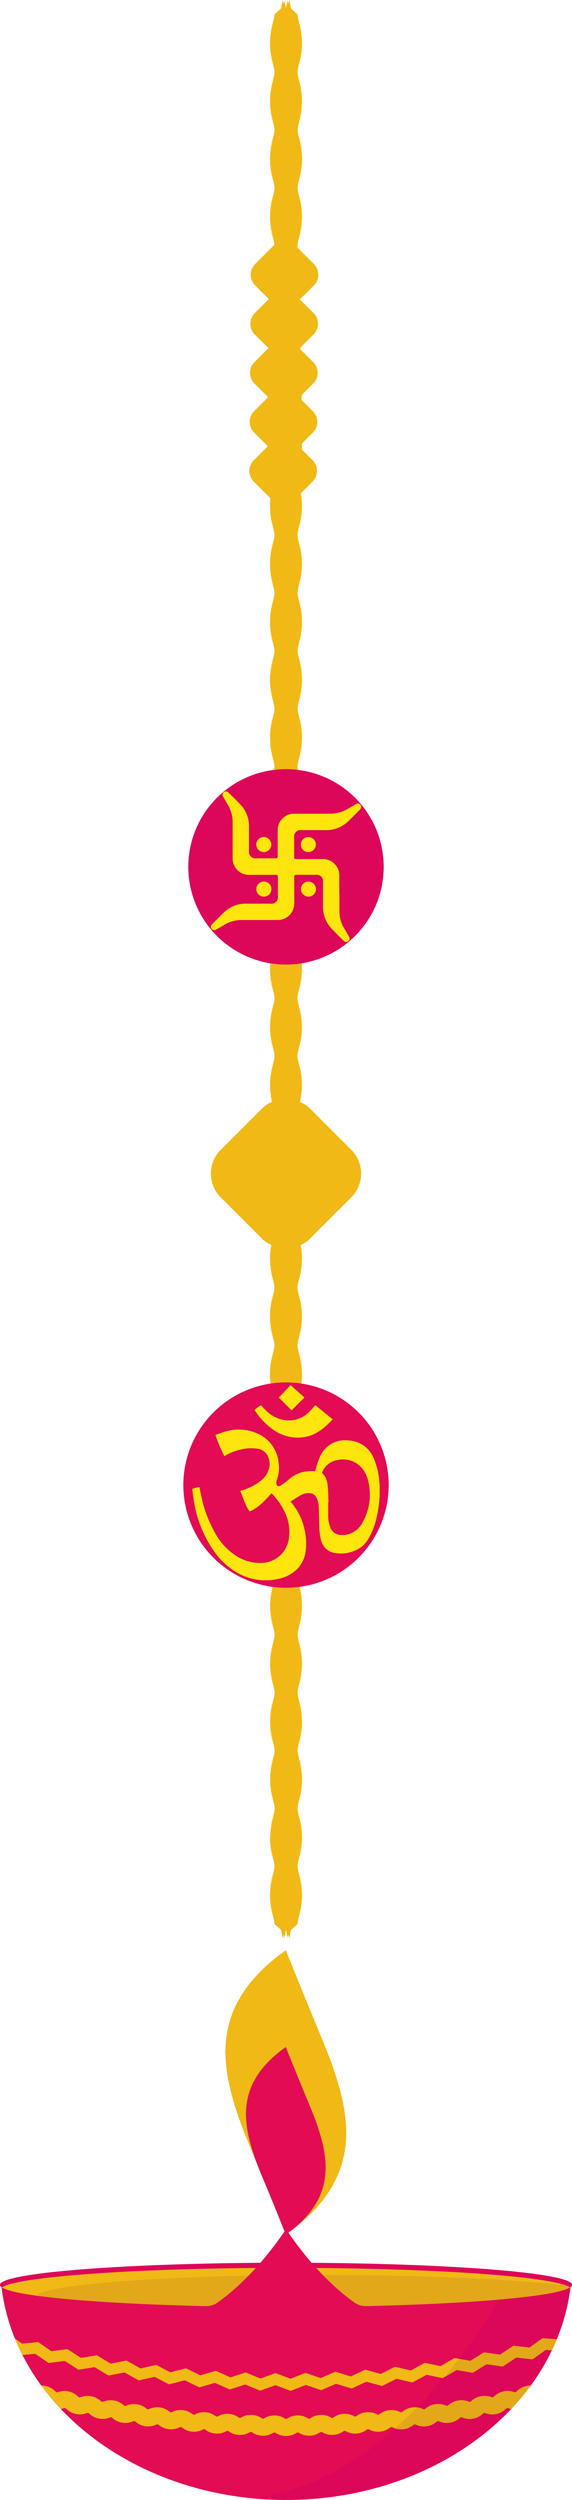 <?xml version="1.0" encoding="UTF-8"?><svg xmlns="http://www.w3.org/2000/svg" xmlns:xlink="http://www.w3.org/1999/xlink" height="5432.6" preserveAspectRatio="xMidYMid meet" version="1.0" viewBox="0.0 0.0 1243.2 5432.6" width="1243.2" zoomAndPan="magnify"><g data-name="Layer 2"><g data-name="Layer 17"><g id="change1_1"><path d="M1243.2,4965.26c0,1.67-1.11,3.32-3.26,4.95-.27.2-.56.41-.87.62-35.68,23.93-298.53,42.52-617.48,42.52S39.83,4994.76,4.13,4970.83c-.31-.2-.6-.41-.87-.62h0c-2.15-1.63-3.25-3.28-3.25-4.95a5.67,5.67,0,0,1,2.24-4.1c27-24.65,294-44,619.35-44s592.41,19.34,619.37,44h0A5.71,5.71,0,0,1,1243.2,4965.26Z" fill="#dd0759"/></g><g id="change2_1"><path d="M1239.07,4970.83c-35.68,23.93-298.53,42.52-617.48,42.52-225.9,0-423.66-9.33-532.49-23.27-44.82-5.74-74.56-12.26-85-19.25,35.7-23.95,298.53-42.53,617.46-42.53,301.87,0,553.48,16.65,609.82,38.73A40.62,40.62,0,0,1,1239.07,4970.83Z" fill="#f0b915"/></g><g id="change3_1"><path d="M1239.07,4970.83c-35.68,23.93-298.53,42.52-617.48,42.52-225.9,0-423.66-9.33-532.49-23.27a40.28,40.28,0,0,1-7.65-3.78c35.7-23.95,298.53-42.53,617.46-42.53,225.9,0,423.66,9.32,532.5,23.26A40.62,40.62,0,0,1,1239.07,4970.83Z" fill="#e2a81a"/></g><g id="change4_1"><path d="M718,5013.35H525.18s46.76-19.92,96.42-93.66C671.26,4993.43,718,5013.35,718,5013.35Z" fill="#e30b54"/></g><g id="change4_2"><path d="M1239.94,4970.21A438.61,438.61,0,0,1,1210,5083.74q-4.95,12-10.61,23.82a483.6,483.6,0,0,1-45.93,76.52,525.8,525.8,0,0,1-42.42,50.86c-113.78,120.36-290.73,197.7-489.47,197.7a756.23,756.23,0,0,1-77.85-4c-166.69-17.28-312.88-89.29-411.57-193.66a526.91,526.91,0,0,1-42.47-50.93,488.1,488.1,0,0,1-40.91-66.37q-9.09-17.84-16.59-36.34A438.82,438.82,0,0,1,3.26,4970.21c26,19.69,205.54,35.85,444.44,41.24a41.75,41.75,0,0,0,25.12-7.73c35.88-25.55,91.34-74.16,148.78-159.47,57.44,85.31,112.9,133.92,148.78,159.47a41.82,41.82,0,0,0,25.12,7.73c113-2.55,212.72-7.51,289.18-14.11C1169.89,4990,1226.23,4980.59,1239.94,4970.21Z" fill="#e30b54"/></g><g id="change1_2"><path d="M1239.94,4970.21c-32,259.76-296.63,462.43-618.35,462.43a756.23,756.23,0,0,1-77.85-4c250.35-22.83,439.09-264.2,540.94-431.3C1169.89,4990,1226.23,4980.59,1239.94,4970.21Z" fill="#dd0759"/></g><g id="change2_2"><path d="M1145.89,5184.77A40.94,40.94,0,0,0,1125,5195c-.94.88-1.84,1.8-2.81,2.64a4.3,4.3,0,0,1-4.15.93l-2-.62a42.36,42.36,0,0,0-38.71,6.92c-1.5,1.21-2.89,2.55-4.36,3.8a4.27,4.27,0,0,1-4.15.9c-.42-.12-.85-.25-1.27-.4A40.37,40.37,0,0,0,1047,5207a43.65,43.65,0,0,0-14.67,4.93,47.44,47.44,0,0,0-8.4,6.31,4.56,4.56,0,0,1-3.36,1.29,7.27,7.27,0,0,1-2.27-.6,41.19,41.19,0,0,0-22-2.43,40,40,0,0,0-16.61,6.36c-1.91,1.32-3.69,2.82-5.51,4.26a5.7,5.7,0,0,1-2.24,1c-1.41.37-2.53-.28-3.69-.76a40.39,40.39,0,0,0-20.32-2.91,43.08,43.08,0,0,0-15,4.38,51.73,51.73,0,0,0-8.43,5.77,4.44,4.44,0,0,1-5,.66c-.71-.32-1.45-.61-2.18-.91a42.13,42.13,0,0,0-11-2.84,43.28,43.28,0,0,0-21.77,3.33,44.52,44.52,0,0,0-10.15,6.36,4.18,4.18,0,0,1-4.33.57c-.42-.16-.83-.34-1.23-.53a40.25,40.25,0,0,0-18.66-4,44.26,44.26,0,0,0-15.74,3.24,47.77,47.77,0,0,0-9.89,5.95,4.33,4.33,0,0,1-4.74.43c-.94-.44-1.87-.9-2.82-1.32-11-4.87-22.06-4.7-33.16-.4a47.94,47.94,0,0,0-9.48,5.49,4.08,4.08,0,0,1-4.47.3c-.79-.42-1.59-.8-2.39-1.2a39,39,0,0,0-16.53-4.2,40.78,40.78,0,0,0-20.91,4.54c-2,1.05-3.82,2.28-5.7,3.47a4.32,4.32,0,0,1-4.62.22l-2.23-1.18c-10.46-5.46-21.34-6-32.52-2.66a39.53,39.53,0,0,0-10.32,5.14,4.77,4.77,0,0,1-5.67.07c-.63-.39-1.29-.73-1.94-1.08-10.74-5.79-21.93-6.42-33.45-2.82a43,43,0,0,0-9.43,4.64,4.45,4.45,0,0,1-5,0c-.84-.52-1.7-1-2.56-1.5-10-5.67-20.66-6.56-31.71-3.81a39.91,39.91,0,0,0-10.55,4.65,5.81,5.81,0,0,1-3.37.82,5.7,5.7,0,0,1-2.78-1.31,40.24,40.24,0,0,0-18.53-6.6,44.17,44.17,0,0,0-15.45,1.15,47,47,0,0,0-10.47,4.48,4.3,4.3,0,0,1-4.75-.22c-.82-.54-1.65-1.1-2.48-1.62-10-6.29-20.79-7.72-32.2-5.25a39.37,39.37,0,0,0-10.31,4.07,4.58,4.58,0,0,1-5.39-.34c-.87-.66-1.78-1.25-2.7-1.83-10-6.41-20.91-7.95-32.44-5.45a43.34,43.34,0,0,0-9.81,3.74,4.36,4.36,0,0,1-4.87-.43c-.79-.6-1.6-1.17-2.41-1.73-9.9-6.82-20.79-8.76-32.51-6.59a41.52,41.52,0,0,0-9.91,3.47,4.62,4.62,0,0,1-5.36-.6c-.68-.58-1.42-1.09-2.14-1.61-10.12-7.31-21.35-9.42-33.5-7.13a42.18,42.18,0,0,0-9,3.05,4.58,4.58,0,0,1-5.23-.74c-.57-.48-1.16-.93-1.74-1.39-9.66-7.54-20.63-10-32.65-8.38a40.65,40.65,0,0,0-10.06,3,4.68,4.68,0,0,1-5.34-.88c-.81-.72-1.65-1.42-2.51-2.08-10.17-7.79-21.61-10.31-34.12-8a48,48,0,0,0-7.37,2.22c-2.18.79-4.06.62-5.73-1-.42-.43-.89-.79-1.33-1.19a39.27,39.27,0,0,0-16.46-8.78A41.77,41.77,0,0,0,184,5207a58.86,58.86,0,0,0-9.15,2.47,4.33,4.33,0,0,1-4.42-.88c-.57-.48-1.11-1-1.65-1.5a40.24,40.24,0,0,0-18.9-10,39.27,39.27,0,0,0-16-.67c-2.8.53-5.56,1.37-8.32,2.11a4.44,4.44,0,0,1-4.28-.95c-.48-.42-1-.87-1.4-1.33a40.42,40.42,0,0,0-19-10.74,43.16,43.16,0,0,0-11.14-1.43A526.91,526.91,0,0,0,132.17,5235a47.9,47.9,0,0,0,5.41-1.42,9.52,9.52,0,0,1,2.87-.58,4.87,4.87,0,0,1,3.42,1.54A43.09,43.09,0,0,0,154,5242a44.69,44.69,0,0,0,14.68,4.45,40.5,40.5,0,0,0,19.11-2.26,5.84,5.84,0,0,1,3.16-.6,6,6,0,0,1,3,1.45,44.17,44.17,0,0,0,8.81,6.5,43.06,43.06,0,0,0,14.76,4.69,40.33,40.33,0,0,0,20.51-2.53c1.25-.49,2.5-1,3.87-.49a8.84,8.84,0,0,1,1.95,1c1.35,1,2.6,2.13,3.94,3.14a39.86,39.86,0,0,0,18.64,7.53,40.52,40.52,0,0,0,22.2-2.89,5.9,5.9,0,0,1,3.29-.63,6,6,0,0,1,3,1.54,44.14,44.14,0,0,0,9,5.93,42.53,42.53,0,0,0,13.35,3.74,40.37,40.37,0,0,0,21.71-3.35,9.35,9.35,0,0,1,2.38-.78,5,5,0,0,1,3.83,1.26,39.41,39.41,0,0,0,8.58,5.53c11.47,5.1,23,5.52,34.65.5.73-.31,1.44-.65,2.17-1a4.78,4.78,0,0,1,4.9.53c2.32,1.58,4.64,3.21,7.09,4.58a37.4,37.4,0,0,0,14.4,4.3,40.86,40.86,0,0,0,14.86-.94,35.44,35.44,0,0,0,8.29-3.18,5.92,5.92,0,0,1,7.12.57,34.56,34.56,0,0,0,10.57,5.61c11.13,3.57,22,3.12,32.54-2.2l1.86-.93a4.35,4.35,0,0,1,4.63.25,46.68,46.68,0,0,0,8.91,5c12,4.53,23.69,4.24,35.14-1.7.48-.25,1-.49,1.44-.77a5.15,5.15,0,0,1,6.08.18,36.85,36.85,0,0,0,8.94,4.63c11.78,3.93,23.25,3.35,34.27-2.66.7-.38,1.39-.75,2.08-1.16a4.69,4.69,0,0,1,5.17.06,41.54,41.54,0,0,0,10.69,5c11.43,3.13,22.42,2.24,32.82-3.73.73-.42,1.46-.84,2.17-1.29a4.72,4.72,0,0,1,5.3,0,40.87,40.87,0,0,0,10.82,4.77c11.55,2.84,22.57,1.68,32.83-4.64.59-.36,1.2-.71,1.77-1.1a4.91,4.91,0,0,1,5.69-.17,39.43,39.43,0,0,0,9.51,4.09c11.82,3,23,1.74,33.49-4.8.83-.52,1.67-1.05,2.49-1.61a4.62,4.62,0,0,1,5-.25,43,43,0,0,0,11.17,4.32c11.63,2.34,22.5.61,32.46-6.07.69-.47,1.39-.94,2.07-1.43a4.65,4.65,0,0,1,5.16-.4,42.79,42.79,0,0,0,10.83,4c11.89,2.21,22.91.24,32.86-6.86.64-.46,1.29-.91,1.93-1.38a4.59,4.59,0,0,1,5-.53c1.91.88,3.83,1.71,5.8,2.4a31.27,31.27,0,0,0,6,1.5c11.5,1.59,22.14-.52,31.6-7.53l2.26-1.69a4.67,4.67,0,0,1,5-.63,42.81,42.81,0,0,0,11.14,3.49c11.35,1.55,21.84-.59,31.2-7.41,1.08-.79,2.12-1.63,3.17-2.46a4.71,4.71,0,0,1,5-.77,48.08,48.08,0,0,0,10.78,3.19,43.21,43.21,0,0,0,21-2.21,40.77,40.77,0,0,0,13-7.88,5.82,5.82,0,0,1,2.63-1.59,5.76,5.76,0,0,1,3.05.19,72.37,72.37,0,0,0,8.37,2.49,41.73,41.73,0,0,0,25.21-3,41.16,41.16,0,0,0,11.24-7.64,5.48,5.48,0,0,1,2.82-1.51,5.38,5.38,0,0,1,2.46.18c2.7.79,5.39,1.69,8.13,2.26a40.38,40.38,0,0,0,19.64-1.26,38.71,38.71,0,0,0,15.36-8.69l1.86-1.69a5,5,0,0,1,5.33-1.2,61.22,61.22,0,0,0,6.07,1.66l2.86-3c.93-1,1.87-2,2.78-3s1.73-1.88,2.58-2.83l1.45-1.61q6.58-7.35,12.87-14.89l2.2-2.67q1.32-1.6,2.61-3.21l2.56-3.18q2.71-3.42,5.36-6.86c.75-1,1.5-2,2.24-2.95l2.3-3.05.17-.24c.81-1.1,1.63-2.2,2.44-3.31A40.74,40.74,0,0,0,1145.89,5184.77Z" fill="#f0b915"/></g><g id="change3_2"><path d="M1153.48,5184.08c-.81,1.11-1.63,2.21-2.44,3.31l-.17.24-2.3,3.05c-.74,1-1.49,2-2.24,2.95q-2.65,3.45-5.36,6.86l-2.56,3.18q-1.29,1.6-2.61,3.21l-2.2,2.67q-6.28,7.54-12.87,14.89l-1.45,1.61c-.85.95-1.71,1.89-2.58,2.83s-1.85,2-2.78,3l-2.86,3a61.22,61.22,0,0,1-6.07-1.66,5,5,0,0,0-5.33,1.2l-1.86,1.69a38.71,38.71,0,0,1-15.36,8.69,40.38,40.38,0,0,1-19.64,1.26c-2.74-.57-5.43-1.47-8.13-2.26a5.38,5.38,0,0,0-2.46-.18,5.48,5.48,0,0,0-2.82,1.51,41.16,41.16,0,0,1-11.24,7.64,41.73,41.73,0,0,1-25.21,3,72.37,72.37,0,0,1-8.37-2.49,5.76,5.76,0,0,0-3.05-.19,5.82,5.82,0,0,0-2.63,1.59,40.77,40.77,0,0,1-13,7.88,43.21,43.21,0,0,1-21,2.21,48.08,48.08,0,0,1-10.78-3.19,4.71,4.71,0,0,0-5,.77c-1,.83-2.09,1.67-3.17,2.46-9.36,6.82-19.85,9-31.2,7.41a42.81,42.81,0,0,1-11.14-3.49,4.67,4.67,0,0,0-5,.63l-2.26,1.69c-9.46,7-20.1,9.12-31.6,7.53a31.27,31.27,0,0,1-6-1.5c16.45-14.65,32.33-29.92,47.59-45.6a42.13,42.13,0,0,1,11,2.84c.73.3,1.47.59,2.18.91a4.44,4.44,0,0,0,5-.66,51.73,51.73,0,0,1,8.43-5.77,43.08,43.08,0,0,1,15-4.38,40.39,40.39,0,0,1,20.32,2.91c1.16.48,2.28,1.13,3.69.76a5.7,5.7,0,0,0,2.24-1c1.82-1.44,3.6-2.94,5.51-4.26a40,40,0,0,1,16.61-6.36,41.19,41.19,0,0,1,22,2.43,7.27,7.27,0,0,0,2.27.6,4.56,4.56,0,0,0,3.36-1.29,47.44,47.44,0,0,1,8.4-6.31A43.65,43.65,0,0,1,1047,5207a40.37,40.37,0,0,1,20.57,2.11c.42.15.85.28,1.27.4a4.27,4.27,0,0,0,4.15-.9c1.47-1.25,2.86-2.59,4.36-3.8a42.36,42.36,0,0,1,38.71-6.92l2,.62a4.3,4.3,0,0,0,4.15-.93c1-.84,1.87-1.76,2.81-2.64a42.95,42.95,0,0,1,28.49-10.88Z" fill="#e2a81a"/></g><g id="change2_3"><path d="M1180.91,5081.24a4,4,0,0,0-3,.84c-8.68,6.23-17.38,12.41-26.06,18.63a3.16,3.16,0,0,1-2.61.65c-1.31-.23-2.66-.3-4-.46l-14.59-1.66q-6.84-.81-13.69-1.64a2.84,2.84,0,0,0-2.21.55c-1.18.89-2.44,1.69-3.67,2.52q-11.71,7.82-23.44,15.65a2.82,2.82,0,0,1-2.22.49c-1.65-.3-3.32-.5-5-.74-9-1.33-18-2.64-27-4a3.67,3.67,0,0,0-2.76.58c-9,5.69-18.11,11.34-27.14,17a3.64,3.64,0,0,1-2.79.52l-23.7-4.3-8.1-1.46a2.71,2.71,0,0,0-2.11.37c-1.63,1-3.3,2-5,3q-11.58,6.77-23.18,13.53a2.85,2.85,0,0,1-2.23.38c-10.54-2.26-21.08-4.45-31.61-6.72a3.7,3.7,0,0,0-2.8.43c-9.22,5.06-18.48,10.08-27.71,15.14a4.23,4.23,0,0,1-3.35.48c-10.21-2.55-20.44-5-30.66-7.56a3.9,3.9,0,0,0-2.93.33c-9.47,4.84-19,9.61-28.43,14.44a3.61,3.61,0,0,1-2.82.26c-10.23-2.87-20.47-5.69-30.7-8.56a3.65,3.65,0,0,0-2.82.24q-14.4,6.79-28.84,13.56a3.57,3.57,0,0,1-2.81.21c-10.13-3.18-20.29-6.31-30.43-9.49a3.7,3.7,0,0,0-2.81.11c-9.79,4.28-19.59,8.5-29.39,12.75a3.09,3.09,0,0,1-2.41.19c-10.12-3.53-20.27-7-30.39-10.52a3.94,3.94,0,0,0-3,.07c-9.76,3.92-19.56,7.77-29.33,11.7a4.12,4.12,0,0,1-3.25,0c-9.83-3.76-19.68-7.47-29.52-11.23a3.65,3.65,0,0,0-2.81-.06c-10,3.67-20.08,7.27-30.1,10.92a3.35,3.35,0,0,1-2.67-.07c-9.86-4.11-19.73-8.17-29.58-12.29a3.56,3.56,0,0,0-2.68-.1c-10,3.33-20.09,6.6-30.12,9.92a4.16,4.16,0,0,1-3.26-.17c-9.62-4.39-19.27-8.71-28.91-13.08a3.48,3.48,0,0,0-2.67-.18c-10.28,3.06-20.57,6.05-30.85,9.09a3.08,3.08,0,0,1-2.42-.17c-9.54-4.67-19.1-9.31-28.63-14a4.32,4.32,0,0,0-3.23-.35c-9.84,2.62-19.7,5.12-29.53,7.79a6.54,6.54,0,0,1-5.17-.64c-9.1-4.88-18.27-9.64-27.4-14.47a2.78,2.78,0,0,0-2.11-.26c-10.4,2.41-20.81,4.76-31.2,7.17a4.3,4.3,0,0,1-3.34-.5c-9.19-5.25-18.42-10.42-27.62-15.65a3.49,3.49,0,0,0-2.64-.43c-10.37,2.07-20.75,4.08-31.12,6.14a4.33,4.33,0,0,1-3.35-.57c-9.07-5.55-18.18-11-27.26-16.55a3.19,3.19,0,0,0-2.36-.51c-3.6.65-7.21,1.25-10.82,1.84-7,1.15-14,2.27-21.07,3.43a3.56,3.56,0,0,1-2.77-.6c-8.82-5.75-17.69-11.43-26.49-17.21a4.87,4.87,0,0,0-3.61-.78c-10.38,1.39-20.77,2.72-31.15,4.15a4.1,4.1,0,0,1-3.14-.8c-8.81-6.13-17.65-12.21-26.46-18.33a2.54,2.54,0,0,0-1.92-.53c-.94.13-1.87.21-2.81.31-5.36.55-10.72,1.12-16.08,1.66-4.52.45-9.05.84-13.58,1.31a3.64,3.64,0,0,1-2.85-.86c-1.28-1-2.64-1.92-4-2.89l-10.58-7.81q7.48,18.49,16.59,36.34c2.85-.26,5.69-.52,8.54-.8,5.7-.55,11.41-1.1,17.11-1.72A4.91,4.91,0,0,1,78,5116c8.82,6.12,17.69,12.15,26.53,18.23a3.4,3.4,0,0,0,2.63.63c1.61-.26,3.24-.39,4.86-.6,9.16-1.18,18.34-2.34,27.5-3.57a3.35,3.35,0,0,1,2.47.55c9,5.81,18.07,11.58,27.07,17.41a4.59,4.59,0,0,0,3.46.75c10.49-1.7,21-3.33,31.47-5.07a4.35,4.35,0,0,1,3.18.65q13.84,8.35,27.73,16.64a2.75,2.75,0,0,0,2.08.5c10.81-2.1,21.64-4.14,32.46-6.25a3.37,3.37,0,0,1,2.51.44c9.35,5.25,18.73,10.46,28.06,15.74a4.34,4.34,0,0,0,3.35.47c10.51-2.39,21-4.71,31.53-7.1a3,3,0,0,1,2.25.31c9.73,5.08,19.47,10.12,29.19,15.21a2.9,2.9,0,0,0,2.24.24c10.24-2.64,20.49-5.23,30.72-7.92a5.83,5.83,0,0,1,4.37.42c9.4,4.62,18.86,9.13,28.29,13.71a3.83,3.83,0,0,0,2.95.23c10.34-3,20.69-6,31-9a3.44,3.44,0,0,1,2.54.18c9.87,4.43,19.77,8.81,29.65,13.23a3.4,3.4,0,0,0,2.69.17c10.29-3.36,20.59-6.67,30.88-10a3.41,3.41,0,0,1,2.55.09q15.07,6.21,30.17,12.37a3.25,3.25,0,0,0,2.54,0c10.19-3.66,20.39-7.27,30.57-10.93a3.55,3.55,0,0,1,2.68,0c10,3.79,20.08,7.52,30.11,11.31a4,4,0,0,0,3.13,0c9.92-3.92,19.87-7.8,29.79-11.72a4,4,0,0,1,3-.06c10.13,3.49,20.3,6.92,30.43,10.4a3.68,3.68,0,0,0,2.84-.13c9.85-4.24,19.72-8.42,29.57-12.67a4,4,0,0,1,3-.17c10.25,3.18,20.51,6.28,30.76,9.45a3.66,3.66,0,0,0,2.83-.18c9.67-4.52,19.37-9,29-13.51a4.57,4.57,0,0,1,3.4-.25c10.33,2.86,20.68,5.67,31,8.5a2.92,2.92,0,0,0,2.26-.18c4.32-2.19,8.69-4.28,13-6.46q8-4,16-8.12a4.14,4.14,0,0,1,3.09-.37c10.47,2.56,20.95,5,31.42,7.57a3.28,3.28,0,0,0,2.53-.33c9.52-5.16,19.06-10.28,28.57-15.44a3.56,3.56,0,0,1,2.66-.43c10.49,2.22,21,4.36,31.48,6.57a4.31,4.31,0,0,0,3.34-.53l1.74-1q12.07-7,24.19-14a10.68,10.68,0,0,1,3.25-1.7c1.14-.18,2.41.35,3.63.56,9.93,1.73,19.86,3.44,29.79,5.21a3.26,3.26,0,0,0,2.49-.52c9.11-5.67,18.24-11.3,27.34-17a3.86,3.86,0,0,1,3.31-.71,21,21,0,0,0,3.07.45c9.65,1.38,19.28,2.74,28.92,4.14a3.26,3.26,0,0,0,2.48-.55c9-6,18-12,27.06-18a4.08,4.08,0,0,1,3-.71c5.64.7,11.29,1.33,16.94,2,5,.56,10,1.05,15,1.65a3.81,3.81,0,0,0,2.87-.72q13.37-9.49,26.76-19a2.88,2.88,0,0,1,2-.63q6,.54,12,1,1.42-2.94,2.79-5.91c.46-1,.91-2,1.35-3l1.35-3,1.55-3.54,1-2.44c.43-1,.85-2,1.27-3s.84-2,1.25-3C1200.33,5082.79,1190.61,5082.1,1180.91,5081.24Z" fill="#f0b915"/></g><g id="change3_3"><path d="M1210,5083.74c-.41,1-.83,2-1.25,3s-.84,2-1.27,3l-1,2.44-1.55,3.54-1.35,3c-.44,1-.89,2-1.35,3q-1.37,3-2.79,5.91-6-.5-12-1a2.88,2.88,0,0,0-2,.63q-13.38,9.48-26.76,19a3.81,3.81,0,0,1-2.87.72c-5-.6-10-1.09-15-1.65-5.65-.63-11.3-1.26-16.94-2a4.08,4.08,0,0,0-3,.71c-9,6-18,12-27.06,18a3.26,3.26,0,0,1-2.48.55c-9.64-1.4-19.27-2.76-28.92-4.14a21,21,0,0,1-3.07-.45,3.86,3.86,0,0,0-3.31.71c-9.1,5.68-18.23,11.31-27.34,17a3.26,3.26,0,0,1-2.49.52c-9.93-1.77-19.86-3.48-29.79-5.21-1.22-.21-2.49-.74-3.63-.56a10.68,10.68,0,0,0-3.25,1.7q-12.11,7-24.19,14,16.57-20,31.91-40.12l23.7,4.3a3.64,3.64,0,0,0,2.79-.52c9-5.69,18.1-11.34,27.14-17a3.67,3.67,0,0,1,2.76-.58c9,1.38,18,2.69,27,4,1.67.24,3.34.44,5,.74a2.82,2.82,0,0,0,2.22-.49q11.71-7.84,23.44-15.65c1.23-.83,2.49-1.63,3.67-2.52a2.84,2.84,0,0,1,2.21-.55q6.84.84,13.69,1.64l14.59,1.66c1.32.16,2.67.23,4,.46a3.16,3.16,0,0,0,2.61-.65c8.68-6.22,17.38-12.4,26.06-18.63a4,4,0,0,1,3-.84C1190.61,5082.1,1200.33,5082.79,1210,5083.74Z" fill="#e2a81a"/></g><g id="change2_4"><path d="M489.87,4464.74v-10.62a7.76,7.76,0,0,0,.26-1.41,234.5,234.5,0,0,1,3.56-36.45A224.37,224.37,0,0,1,520,4343.88c13.59-23.87,30.82-44.88,50.46-64a413.41,413.41,0,0,1,49.37-40.78c.43-.3.87-.58,1.36-.9.21.46.37.76.49,1.08,2.17,5.52,4.28,11.07,6.52,16.56q23.19,57,46.46,113.87c12.34,30.18,25,60.23,37.06,90.53a704,704,0,0,1,30.41,94.27,366.93,366.93,0,0,1,9.52,59.2,280.68,280.68,0,0,1,.41,34.44,239,239,0,0,1-3.25,29.24,223.8,223.8,0,0,1-23.14,67c-12.74,23.95-29.25,45.1-48.22,64.4a392.17,392.17,0,0,1-46.12,39.84l-9.9,7.36h-.3a10.59,10.59,0,0,0-.33-1.26c-14.55-36.11-29-72.27-43.71-108.3-13.8-33.77-28.13-67.32-41.84-101.12-12.74-31.4-23.92-63.37-32.5-96.19-7.13-27.32-12-55-12.57-83.31A4.67,4.67,0,0,0,489.87,4464.74Z" fill="#f0b915"/></g><g id="change4_3"><path d="M534.54,4597.9v-7a6,6,0,0,0,.17-.94,154,154,0,0,1,2.35-24,147.82,147.82,0,0,1,17.32-47.75c9-15.74,20.33-29.6,33.29-42.21a272.4,272.4,0,0,1,32.57-26.9c.28-.2.57-.38.89-.59.14.3.24.5.32.71,1.44,3.64,2.83,7.3,4.3,10.92q15.32,37.57,30.65,75.12c8.14,19.91,16.51,39.73,24.45,59.72a463.51,463.51,0,0,1,20.06,62.18,241.18,241.18,0,0,1,6.28,39.06,185.18,185.18,0,0,1,.27,22.72,158.29,158.29,0,0,1-2.14,19.29,147.56,147.56,0,0,1-15.27,44.2c-8.4,15.8-19.29,29.75-31.8,42.48a259.82,259.82,0,0,1-30.43,26.28l-6.53,4.86h-.2a5.62,5.62,0,0,0-.22-.83c-9.6-23.82-19.12-47.67-28.83-71.45-9.11-22.27-18.55-44.4-27.6-66.7A515,515,0,0,1,543,4653.58c-4.7-18-7.91-36.28-8.29-55A3.76,3.76,0,0,0,534.54,4597.9Z" fill="#e30b54"/></g><g id="change2_5"><path d="M655.64,3741.27c.48-.62.91-1.16,1.44-1.82l-1.52-1.85c.52-.64.93-1.16,1.47-1.85-.58-.6-1.06-1.11-1.66-1.72l1.49-2.12-1.73-1.63,1.49-2.37-1.87-1.47c.52-.88,1-1.64,1.54-2.57l-2.09-1.42,1.66-2.21-.18-.6-1.92-1.14,1.41-2.95-2.07-1,1.39-3.07-2.09-.86c.42-1.09.79-2.07,1.27-3.3l-1.88-.43c-.08-1.45.77-2,.87-3.45l-1.84-.36.95-3.15-1.74-.25.81-3-1.49-.24.6-2.65-1.27-.26.5-2.15-1-.3c.08-.56.15-1.06.24-1.67-.88-.21-.53-1.78-.78-2.69a43,43,0,0,1-.84-5.21,17.71,17.71,0,0,1-.05-5.58c.39-2.21.45-4.62,1.14-6.66a5.29,5.29,0,0,0-.09-1.37l.65-.37c-.09-.51-.18-1-.29-1.68l.94-.29c-.14-.72-.28-1.41-.45-2.26l1.26-.15-.62-2.63,1.5-.28c-.25-1-.49-1.83-.78-2.94l1.71-.37c-.32-1-.6-2-.92-3.09l1.88-.51-1.1-3.26,2-.58c-.44-1.13-.79-2-1.25-3.25l2.09-.84-1.37-3.11,2.09-1.09-1.46-3,2-1.14-1.43-2.84,1.94-1.36-1.53-2.54,1.88-1.5c-.54-.84-1-1.53-1.49-2.35l1.73-1.64-1.49-2.11L657,3621c-.51-.67-.94-1.22-1.49-1.95l1.54-1.72-1.42-1.85,1.44-1.83-1.55-1.75,1.49-2-1.67-1.63,1.5-2.19-1.76-1.6c.52-.79,1-1.49,1.51-2.33l-1.86-1.49,1.5-2.57c-.65-.47-1.22-.87-2-1.42l1.65-2.1-.22-.68-1.91-1.18,1.43-3-2.12-1c.5-1.1.91-2,1.43-3.19l-2.09-.76,1.24-3.35-2-.45c.4-1.21.75-2.23,1.15-3.44l-1.94-.25c.33-1.15.62-2.12.95-3.25l-1.75-.21.82-3-1.48-.26c.19-.9.37-1.72.58-2.67l-1.25-.19c.17-.78.31-1.42.47-2.19l-.93-.3c.08-.58.16-1.15.27-1.88l-.68-.26a3.86,3.86,0,0,0-.18-2.27c-.29-1.66-.54-3.34-.78-5a18.41,18.41,0,0,1,0-6.24c.4-2,.38-4.32,1.08-6.19a4.79,4.79,0,0,0-.09-1.35l.65-.36c-.1-.52-.19-1-.31-1.66l1-.31c-.15-.72-.29-1.42-.47-2.32H650c-.24-1-.43-1.75-.66-2.72l1.51-.27c-.27-1-.51-1.87-.81-3l1.73-.32-.93-3.11,1.88-.54c-.38-1.14-.71-2.11-1.09-3.21l2-.61-1.26-3.26,2.11-.81-1.38-3.12,2.09-1.09-1.45-3,2-1.17c-.5-.94-.93-1.74-1.49-2.77l2-1.4-1.54-2.55,1.87-1.51-1.49-2.34,1.74-1.65-1.49-2.09,1.66-1.72-1.48-1.94,1.52-1.75-1.42-1.83,1.45-1.81-1.54-1.75,1.47-2-1.66-1.67,1.5-2.15-1.77-1.59,1.51-2.32-1.84-1.55,1.5-2.57-1.95-1.32c.51-1,1-1.84,1.46-2.82l-2-1.2c.51-1,.92-1.85,1.46-2.94l-2.11-1c.48-1,.88-1.93,1.42-3.12l-1.94-.74c-.05-1.44.84-1.91,1-3.37l-1.92-.53c.4-1.19.73-2.16,1.13-3.36l-1.93-.33c.33-1.12.61-2.06.95-3.19l-1.74-.23.81-3.06-1.53-.21c.23-.92.42-1.7.65-2.65l-1.24-.22c.14-.72.27-1.35.42-2.13l-.95-.42c.11-.56.21-1.07.33-1.71l-.7-.47c.35-.83-.06-1.36-.19-2.06-.32-1.71-.56-3.48-.8-5.24a17.85,17.85,0,0,1-.09-5.31,54.42,54.42,0,0,1,1.15-6.91,6.17,6.17,0,0,0,0-1.48l.63-.26c-.09-.51-.18-1-.29-1.66l1-.42c-.16-.68-.32-1.31-.51-2.15l1.33-.27c-.26-.92-.46-1.67-.73-2.63l1.58-.19-.82-3,1.74-.31c-.33-1.08-.61-2-.94-3.13l1.88-.54-1.08-3.2,2-.62c-.44-1.12-.79-2-1.26-3.25l2.11-.81-1.38-3.12,2.09-1.09-1.45-3,2-1.17-1.48-2.77,2-1.41c-.52-.85-1-1.57-1.54-2.54l1.87-1.51-1.48-2.34,1.73-1.64-1.5-2.11,1.67-1.71-1.47-1.94,1.51-1.74-1.41-1.84,1.44-1.84-1.55-1.74,1.49-1.95-1.66-1.66,1.5-2.19L655.1,3353l1.51-2.33-1.86-1.55c.52-.85,1-1.57,1.53-2.54l-2-1.38,1.51-2.72-2-1.29,1.45-2.92-2.11-1c.47-1.06.87-1.94,1.4-3.1l-2.1-.83,1.26-3.31-2-.46,1.14-3.41-1.92-.31c.31-1.07.58-2,.92-3.14l-1.71-.36.8-3-1.5-.23c.21-.93.4-1.76.6-2.68l-1.25-.21c.17-.77.3-1.41.47-2.17l-.94-.33c.09-.58.17-1.15.26-1.72l-.19.12c-.23-.88-.5-1.74-.66-2.67-.31-1.81-.57-3.65-.82-5.48a19.71,19.71,0,0,1,0-5.79c.34-2.09.74-4.15,1.08-6.24a8.25,8.25,0,0,0,0-1.38l.64-.37c-.1-.52-.19-1-.3-1.66l.95-.32c-.15-.72-.29-1.42-.47-2.31H650c-.24-1-.44-1.86-.69-2.92h1.59c-.31-1.14-.56-2-.85-3.1l1.76-.23c-.32-1.05-.61-2-1-3.16l1.91-.53-1.11-3.19,2-.66c-.43-1.15-.78-2.11-1.21-3.25l2.07-.8c-.46-1.05-.86-1.94-1.38-3.12l2.09-1-1.42-3.06,2-1.15-1.68-2.68,2.15-1.45-1.53-2.59,1.85-1.48c-.5-.81-.93-1.49-1.48-2.36l1.74-1.6-1.47-2.15c.58-.61,1.08-1.14,1.63-1.74l-1.48-1.94,1.57-1.74-1.48-1.77,1.46-1.84-1.52-1.76,1.45-2-1.64-1.69,1.48-2.14-1.73-1.57,1.48-2.42-1.87-1.44,1.53-2.58-2.18-1.55,2-2.43-2.32-1.41,1.49-2.89-2.14-1.1c.47-1,.88-1.89,1.4-3a11.06,11.06,0,0,0-1-.52,10.29,10.29,0,0,0-1.1-.3c.44-1.18.81-2.15,1.28-3.37l-2-.55c.4-1.21.72-2.18,1.11-3.33l-1.92-.38c.34-1.14.61-2.08.93-3.15l-1.71-.29c.29-1.08.52-2,.8-3l-1.52-.17.63-2.66-1.28-.29c.19-.78.33-1.41.51-2.13l-1-.32c.11-.63.2-1.2.31-1.83-.56-.15-.8-.58-.48-1.54-.81-1.29-.58-3.3-.95-4.89a21.49,21.49,0,0,1,0-8.75c.3-1.62.61-3.23.87-4.87a7.21,7.21,0,0,0,0-1.3l.63-.39c-.1-.55-.19-1.06-.29-1.65l1-.31-.5-2.19,1.31-.27c-.24-.89-.44-1.64-.71-2.63l1.56-.2c-.26-1-.5-1.85-.8-2.95l1.73-.37c-.32-1.05-.61-2-.94-3.11l1.87-.55-1.07-3.19,2-.64c-.43-1.11-.79-2-1.27-3.24l2.07-.79-1.29-3.15,1.06-.53,1-.48c-.5-1.07-.93-2-1.44-3l2.06-1.16-1.78-2.58,2.24-1.56-1.52-2.57,1.85-1.5-1.48-2.35,1.74-1.61-1.47-2.13,1.63-1.73c-.51-.67-.95-1.25-1.47-2l1.57-1.76c-.52-.61-.94-1.09-1.49-1.75.5-.64.93-1.19,1.47-1.86l-1.53-1.72,1.45-2-1.62-1.63,1.45-2.15-1.7-1.59,1.45-2.41-1.84-1.43,1.5-2.62-1.94-1.33,1.45-2.74-2-1.3,1.44-2.9-2.1-1.05,1.39-3.12-2.1-.8c.43-1.11.8-2.09,1.26-3.31l-2-.48,1.14-3.42-1.93-.26.93-3.23-1.71-.27c.28-1.06.52-1.95.8-3l-1.51-.2c.21-.89.39-1.66.61-2.63l-1.26-.29c.17-.77.32-1.4.49-2.13l-1-.34c.1-.6.2-1.18.3-1.79-.44-.24-.84-.5-.48-1.54-.78-1.57-.65-3.75-1.06-5.58a17.35,17.35,0,0,1-.22-6c.3-2.28.74-4.5,1.09-6.77a15,15,0,0,0,0-1.52l.61-.38c-.09-.54-.18-1-.29-1.63l.95-.33-.5-2.36H650c-.26-1-.46-1.84-.71-2.88h1.6c-.31-1.12-.56-2-.86-3.06l1.76-.27c-.32-1-.6-2-1-3.18l1.89-.51-1.09-3.18,2-.68-1.25-3.22,2.11-.82c-.46-1-.85-1.9-1.39-3.09l2.11-1.08-1.46-2.93,2.14-1.34-1.83-2.53,2.21-1.51c-.51-.87-1-1.64-1.5-2.58l1.83-1.51-1.48-2.33,1.73-1.61-1.46-2.15,1.64-1.74-1.49-1.93,1.57-1.75-1.48-1.76c.51-.64,1-1.19,1.46-1.85l-1.53-1.76c.5-.66.93-1.22,1.47-2l-1.63-1.68,1.45-2.16-1.75-1.6,1.52-2.32-1.86-1.54c.51-.85.94-1.57,1.53-2.58l-2-1.31,1.48-2.75-2-1.3c.48-1,.9-1.84,1.44-2.92l-2.11-1,1.37-3.07c-.4-.19-.7-.36-1-.47s-.57-.17-1.09-.32l1.28-3.36-2-.51,1.11-3.4-1.92-.26c.33-1.15.6-2.13.92-3.27L650,2945c.28-1.07.52-2,.8-3l-1.51-.21c.21-.9.4-1.67.62-2.64l-1.27-.29c.18-.78.33-1.41.49-2.14l-1-.31.32-1.84c-.53-.17-.81-.55-.49-1.53-.79-1.39-.6-3.45-1-5.14a22,22,0,0,1,0-8.52c.33-1.91.53-3.89.84-5.81,0-.33.34-.52.58-.87-.06-.36-.14-.87-.25-1.51l.94-.32c-.15-.72-.29-1.42-.47-2.3l1.26-.14c-.21-.92-.41-1.74-.65-2.78h1.58c-.31-1.12-.54-2-.83-3.08l1.74-.25-1-3.22,1.92-.52c-.4-1.1-.72-2-1.14-3.13l2.07-.68-1.3-3.24,2.12-.78c-.45-1.06-.85-2-1.33-3.13l2-1.11c-.49-1-.91-1.88-1.43-2.93l2.06-1.21-1.57-2.16.15-.68,1.9-1.3-1.54-2.55,1.86-1.55c-.5-.79-.92-1.42-1.47-2.28l1.71-1.68-1.47-2.11,1.66-1.73-1.5-1.92c.54-.61,1-1.12,1.55-1.77l-1.43-1.76,1.4-1.85-1.49-1.81,1.47-1.94-1.63-1.61c.51-.8,1-1.48,1.45-2.24l-1.75-1.51c.52-.84,1-1.56,1.52-2.42-.65-.49-1.19-.91-1.88-1.45l1.5-2.58-2.08-1.51,1.8-2.53-2.19-1.31,1.41-3-2.07-.95,1.35-3.19-2.08-.77,1.26-3.25-2-.62c.39-1.18.71-2.15,1.1-3.31l-1.92-.29c.33-1.13.61-2.11.94-3.25l-1.72-.27.79-3-1.5-.24c.2-.87.38-1.64.61-2.61l-1.26-.3c.17-.77.32-1.41.48-2.14l-1-.32.31-1.78c-.35-.31-.88-.27-.52-1.37-.64-1.49-.54-3.45-.9-5.12a22.6,22.6,0,0,1-.05-8.75c.34-1.91.53-3.9.84-5.82,0-.32.35-.51.6-.85-.07-.35-.16-.84-.29-1.52l1-.32c-.17-.79-.31-1.48-.5-2.39H650l-.73-2.75,1.56-.2-.79-2.93,1.74-.31c-.32-1.07-.61-2-1-3.2l1.9-.48c-.37-1.09-.7-2.06-1.09-3.19l2-.68c-.43-1.09-.79-2-1.26-3.22l2.07-.77c-.43-1.07-.82-2-1.3-3.2l2-1c-.49-1.05-.91-2-1.41-3l2.06-1.19-1.73-2.6c.87-.61,1.44-1,2.16-1.54l-1.49-2.52,1.83-1.61c-.5-.77-.92-1.41-1.48-2.25l1.74-1.65-1.47-2.09,1.61-1.74-1.44-2,1.54-1.77-1.44-1.74,1.42-1.84-1.52-1.8,1.49-1.92-1.66-1.66,1.47-2.19-1.74-1.59,1.5-2.34-1.87-1.5,1.5-2.55-2-1.44c.59-.85,1.07-1.56,1.75-2.52l-2.29-1.46,1.45-2.94-2.11-1,1.38-3.15-1.06-.43-1-.37,1.25-3.22-2-.65,1.08-3.28-1.9-.38c.33-1.13.61-2.07.92-3.15l-1.69-.38c.28-1,.51-1.92.79-2.94l-1.53-.2c.23-.93.41-1.71.64-2.64l-1.24-.24c.14-.72.27-1.36.43-2.15l-.91-.33c.08-.57.16-1.13.25-1.74-.16-.47-.93-.29-.49-1.49-.67-1.48-.56-3.47-.93-5.15a22.4,22.4,0,0,1,0-8.56,56.81,56.81,0,0,0,.85-6c0-.26.37-.44.63-.72l-.31-1.6,1-.31c-.19-.75-.34-1.38-.54-2.22l1.31-.29-.69-2.62,1.51-.25-.73-2.92,1.73-.24-1-3.2,1.9-.53-1.1-3.15,2-.69-1.25-3.19,2-.83-1.29-3.17,2.05-1-1.43-3,2.09-1.22-1.79-2.55,2.21-1.57-1.5-2.53,1.83-1.6-1.47-2.25,1.72-1.64c-.49-.73-.93-1.37-1.47-2.16l1.63-1.66c-.5-.69-1-1.3-1.45-2,.52-.6,1-1.12,1.56-1.77-.52-.6-.93-1.09-1.47-1.73l1.45-1.87-1.55-1.74c.51-.68.94-1.25,1.48-2l-1.64-1.71,1.48-2.13-1.76-1.61,1.51-2.33-1.85-1.52c.52-.89,1-1.62,1.48-2.54l-1.93-1.41c.58-.83,1.07-1.52,1.76-2.52l-2.31-1.48,1.44-2.95-2.07-1,1.32-3.19-2.07-.8,1.25-3.21-2-.64c.39-1.2.71-2.17,1.09-3.32l-2-.26,1-3.27-1.75-.26.79-3-1.52-.19c.22-.92.4-1.7.62-2.64l-1.21-.27.4-2.12-.93-.41c.11-.57.2-1.08.3-1.64-.79-.48-.63-1.94-.85-3-.26-1.33-.44-2.72-.67-4.08a21.18,21.18,0,0,1-.31-5.35c.25-3,1-5.87,1.22-9,0-.19.36-.29.61-.48-.09-.48-.18-1-.31-1.66l1-.32-.51-2.39H650c-.25-1-.45-1.74-.71-2.73l1.52-.26c-.25-1-.48-1.86-.74-2.89l1.73-.29-1-3.2,1.9-.49-1.09-3.18,2-.69-1.26-3.22,2.07-.77-1.3-3.21,2.06-1c-.5-1.06-.94-2-1.44-3l2.09-1.22-1.75-2.56,2.15-1.57-1.48-2.54,1.84-1.58c-.51-.77-.93-1.41-1.48-2.26l1.73-1.65c-.48-.69-.91-1.29-1.47-2.08L657,2489l-1.44-2,1.54-1.78-1.43-1.7c.27-.4.45-.69.64-.93s.44-.48.82-.89l-1.58-1.84c.51-.66,1-1.23,1.49-1.93l-1.65-1.66,1.46-2.18-1.73-1.6,1.51-2.36-1.88-1.46,1.51-2.58-2-1.44,1.76-2.57-2.28-1.33,1.45-3-2.11-1c.47-1.06.88-2,1.38-3.15l-1.07-.41-1-.39c.44-1.14.8-2.06,1.25-3.21l-2-.67c.39-1.16.72-2.11,1.11-3.28l-2-.32,1-3.22-1.75-.32c.28-1.06.51-1.94.79-3l-1.53-.21c.23-.94.42-1.72.65-2.64l-1.25-.23c.15-.72.28-1.36.46-2.19l-1-.34c.12-.64.22-1.21.33-1.81l-.43-.26c-.2-.87-.38-1.45-.48-2.07-.29-2-.54-4-.83-5.95a19.83,19.83,0,0,1,.09-5.81c.31-2,.69-4,1-6,.23-1.34.23-1.34.58-1.61-.1-.55-.2-1.1-.32-1.78l1-.19c-.17-.8-.33-1.49-.52-2.36l1.28-.17c-.22-.92-.41-1.74-.65-2.74l1.49-.13c-.25-1.05-.47-1.92-.72-3l1.73-.22c-.33-1.11-.61-2-1-3.25l1.9-.48-1.1-3.19,2-.67-1.26-3.22,2.07-.78c-.43-1.07-.82-2-1.3-3.2l2-1-1.41-3,2.05-1.21-1.74-2.6,2.18-1.51-1.49-2.6,1.83-1.47c-.5-.8-.91-1.48-1.45-2.35l1.71-1.64c-.48-.69-.91-1.29-1.48-2.08l1.65-1.76-1.47-1.91,1.54-1.82-1.45-1.74,1.43-1.83-1.52-1.8c.5-.66,1-1.23,1.48-1.92l-1.64-1.67,1.45-2.19-1.7-1.54,1.45-2.41-1.84-1.48,1.48-2.52-1.92-1.49,1.49-2.66-2.06-1.27c.49-1,.91-1.83,1.45-2.9l-2.06-1.1,1.33-3.09-1-.41-1-.38,1.22-3.28-2-.58c.4-1.17.72-2.12,1.13-3.29l-2-.35,1-3.26-1.77-.25c.28-1,.52-1.92.8-3l-1.52-.18c.21-.92.4-1.7.62-2.64l-1.21-.27c.14-.75.28-1.45.43-2.27l-1-.2c.12-.67.22-1.24.32-1.84l-.42-.27c-.19-.83-.38-1.42-.47-2-.3-2.05-.59-4.11-.85-6.18a16.75,16.75,0,0,1,.11-5.57c.43-2,.37-4.33,1.08-6.18a4,4,0,0,0-.12-1.09l.67-.4-.32-1.72,1-.29c-.18-.75-.33-1.38-.53-2.25l1.29-.3c-.23-.9-.43-1.67-.66-2.61l1.5-.28c-.26-1-.48-1.83-.74-2.85l1.74-.21c-.34-1.13-.63-2.12-1-3.31l2-.43-1.17-3.16,2-.71-1.21-3.26,2.1-.73-1.38-3.17,2.09-1c-.5-1-.92-1.88-1.43-2.95l2.12-1.36-1.68-2.64,2.07-1.38-1.53-2.59,1.86-1.49-1.46-2.36,1.71-1.63-1.46-2.1,1.61-1.71-1.45-2,1.55-1.79-1.45-1.72,1.43-1.88-1.55-1.75c.52-.66,1-1.23,1.49-1.92l-1.64-1.73,1.45-2.1c-.56-.55-1.05-1-1.7-1.65.51-.81,1-1.49,1.48-2.34l-1.86-1.48,1.5-2.57-1.94-1.39c.57-.85,1-1.57,1.7-2.56l-2.26-1.45,1.45-2.91-2.06-1,1.32-3.18-2.08-.78,1.25-3.22-2-.67,1.13-3.19-1.91-.42c.31-1.07.59-2,.93-3.13a6.45,6.45,0,0,0-.85-.28,6.27,6.27,0,0,0-.89,0l.81-3.05-1.52-.18.62-2.64-1.22-.26c.15-.75.29-1.46.45-2.29l-1-.18c.12-.68.22-1.25.32-1.84l-.43-.28c-.19-.86-.36-1.45-.45-2.09-.31-2.05-.67-4.09-.86-6.18a20.56,20.56,0,0,1,0-4.64,44.49,44.49,0,0,1,1.14-6.88c.16-.5-.35-1.72.59-1.42-.11-.71-.2-1.28-.31-2l1-.28c-.19-.77-.35-1.4-.55-2.25l1.26-.24c-.2-.91-.38-1.73-.6-2.71l1.48-.12c-.25-1-.45-1.81-.73-2.91l1.72-.3-1-3.23,2-.45c-.39-1.06-.74-2-1.19-3.18l2.1-.69c-.43-1-.8-2-1.22-3,.56-1,1.26-.52,2-1.1-.42-1-.82-1.93-1.32-3.11l2.07-1-1.42-2.94,2.14-1.36-1.6-2.68,2-1.34-1.5-2.53,1.83-1.58-1.46-2.34,1.71-1.55c-.49-.74-.91-1.38-1.45-2.18l1.62-1.68c-.5-.68-.95-1.29-1.47-2l1.55-1.77-1.44-1.75,1.42-1.82-1.53-1.81c.51-.65,1-1.23,1.48-1.9l-1.65-1.75,1.48-2.08-1.7-1.65c.5-.82.93-1.51,1.45-2.34l-1.84-1.49,1.49-2.58-2.06-1.47,1.86-2.52-2.31-1.32,1.46-3-2.09-1c.46-1.07.85-1.95,1.35-3.09l-2.06-.9,1.23-3.19-2-.62c.42-1.18.73-2.09,1.14-3.24l-1.92-.41c.33-1.12.61-2,.95-3.18l-1.69-.4c.25-1,.47-1.85.74-2.88l-1.52-.18c.23-.94.42-1.72.64-2.64l-1.24-.25c.16-.77.3-1.47.46-2.31l-1-.18c.13-.68.23-1.24.33-1.84l-.46-.28c-.17-.84-.33-1.45-.43-2.09-.29-2-.62-3.94-.81-6a20.56,20.56,0,0,1-.07-4.63,45.81,45.81,0,0,1,1.17-7.09c.15-.51-.36-1.73.58-1.43-.1-.71-.19-1.28-.3-2l1-.28c-.19-.76-.35-1.39-.55-2.23l1.26-.26-.6-2.7,1.48-.12c-.25-1-.45-1.8-.73-2.9l1.71-.33-1-3.22,2-.43c-.39-1.06-.73-2-1.18-3.2l2.08-.67c-.42-1-.78-2-1.29-3.23l2.11-.77c-.45-1.07-.84-2-1.34-3.18l2.09-1-1.45-2.94,2-1.31c-.52-.91-.94-1.67-1.52-2.69l2-1.39-1.49-2.55,1.83-1.57-1.49-2.33c.64-.57,1.15-1,1.75-1.59l-1.46-2.12,1.63-1.74c-.52-.67-1-1.25-1.49-1.92l1.57-1.77-1.45-1.75,1.42-1.86-1.53-1.76,1.47-1.93-1.62-1.72,1.46-2.17-1.72-1.56,1.47-2.35-1.84-1.53c.53-.9,1-1.62,1.5-2.54l-2-1.43,1.8-2.5-2.28-1.46,1.44-2.92-2.08-1,1.34-3.16-2.11-.81c.47-1.14.84-2,1.29-3.18l-2-.68,1.09-3.27-1.9-.31.93-3.22-1.69-.42.75-2.82-1.49-.24c.2-.86.37-1.63.59-2.59l-1.26-.34c.19-.78.34-1.41.54-2.22l-1-.24c.09-.59.18-1.15.27-1.73-.76-.41-.65-1.79-.84-2.83-.23-1.27-.42-2.57-.59-3.87a30.62,30.62,0,0,1-.41-3.93,37.84,37.84,0,0,1,.36-4.39c.24-2,.69-4,.86-6.08,0-.29.34-.5.6-.86-.07-.4-.17-1-.28-1.64l1-.22c-.17-.8-.31-1.49-.49-2.32l1.28-.2c-.23-.91-.43-1.68-.67-2.64l1.53-.23-.75-2.82,1.71-.41c-.33-1.09-.61-2-1-3.18l1.93-.43c-.37-1.05-.69-2-1.12-3.2l2-.7-1.19-2.89c.52-1.16,1.33-.41,1.95-1.25-.42-1-.8-1.86-1.28-3l2.07-1.06-1.44-2.92L656,1876c-.65-.91-1.14-1.62-1.78-2.54l1.92-1.32c-.14-1.3-1-1.44-1.24-2.74l1.72-1.47-1.48-2.34,1.74-1.59-1.46-2.13,1.63-1.72-1.49-1.94,1.56-1.76-1.42-1.75,1.39-1.88-1.52-1.74c.49-.66.93-1.22,1.47-1.94l-1.63-1.71,1.47-2.18-1.72-1.54,1.46-2.37-1.83-1.53,1.5-2.53-1.88-1.33c.5-.87,1-1.64,1.56-2.68l-2.18-1.37c.5-1,.92-1.88,1.43-2.94l-2.07-1c.46-1.08.86-2,1.34-3.17l-2.11-.8c.47-1.14.84-2,1.29-3.17l-2-.71c.39-1.14.71-2.11,1.1-3.25l-1.94-.3c.35-1.16.64-2.12,1-3.36l-1.76-.18c.27-1.06.49-1.93.77-3l-1.52-.16c.21-.93.4-1.71.61-2.65l-1.21-.27c.15-.75.28-1.46.45-2.3l-.95-.22c.1-.61.19-1.17.27-1.72a4.91,4.91,0,0,1-.6-.81c.16-.64-.12-.92-.2-1.37-.39-2.41-.78-4.85-1-7.33a19.48,19.48,0,0,1,.22-4.84c.36-2,.3-4.2,1.05-5.91-.24-.93,0-1.39.53-1.51-.1-.57-.19-1.07-.32-1.76l1-.35-.52-2.19,1.24-.28c-.2-.87-.38-1.69-.6-2.66l1.53-.17c-.27-1-.5-1.82-.78-2.86l1.71-.38-1-3.16,1.9-.46-1.1-3.25,2-.62-1.26-3.27,2.09-.72-1.34-3.24,2.09-1c-.51-1-1-1.93-1.47-3l2.1-1.22-1.58-2.73,2-1.38-1.47-2.58,1.84-1.52-1.49-2.33,1.74-1.62-1.45-2.08,1.61-1.78-1.46-1.88,1.53-1.87-1.44-1.73c.52-.65.92-1.17,1.43-1.82l-1.52-1.76c.51-.68,1-1.28,1.47-2l-1.64-1.64,1.46-2.17-1.71-1.64,1.48-2.3-1.84-1.52,1.48-2.62-2.12-1.42,1.77-2.6-2.16-1.26c.48-1,.91-1.84,1.45-2.93l-2.06-1.09,1.33-3.08-2.06-.89c.44-1.14.8-2.08,1.24-3.19l-2-.61,1.14-3.25-1.94-.38c.34-1.12.63-2,1-3.25l-1.75-.31c.27-1,.48-1.8.76-2.84l-1.47-.28c.2-.89.37-1.71.58-2.66l-1.25-.19c.18-.79.32-1.43.51-2.26l-1-.33c.11-.62.22-1.18.32-1.77l-.47-.26c-.16-.78-.31-1.33-.4-1.91-.31-2.29-.66-4.56-.89-6.88a15.52,15.52,0,0,1,0-3.91,51.51,51.51,0,0,1,1.18-7.08c.16-.5-.34-1.72.58-1.43-.1-.71-.19-1.28-.3-2l1-.3c-.19-.76-.34-1.39-.54-2.22l1.26-.24c-.2-.91-.39-1.74-.59-2.67l1.52-.2c-.29-1-.52-1.83-.8-2.84l1.72-.36c-.32-1.07-.59-2-1-3.21l1.89-.41c-.35-1.08-.67-2.06-1.07-3.26l2-.61-1.18-3.25,2-.83c-.48-1.12-.86-2-1.34-3.13l2.09-1c-.51-1-.93-1.89-1.44-2.94l2.15-1.37-1.63-2.64,2-1.37c-.51-.9-.94-1.67-1.46-2.61l1.86-1.48-1.51-2.31c.59-.56,1.08-1,1.72-1.64l-1.43-2.15,1.61-1.68-1.47-2,1.56-1.76-1.45-1.75,1.42-1.83-1.53-1.81,1.48-1.9-1.65-1.75,1.49-2.08c-.59-.56-1.09-1-1.71-1.65.5-.82.93-1.51,1.44-2.33-.62-.51-1.14-1-1.82-1.5l1.48-2.59-2-1.43c.62-.88,1.12-1.58,1.81-2.57l-2.29-1.3c.51-1,1-1.93,1.46-3l-2-1,1.31-3.2-2.1-.74c.47-1.17.83-2.1,1.27-3.21l-2-.71c.38-1.14.7-2.11,1.07-3.24l-1.92-.31c.34-1.15.64-2.13,1-3.36l-1.76-.17c.28-1.06.5-1.93.78-3l-1.53-.16c.22-.94.41-1.72.63-2.65l-1.22-.27c.15-.75.29-1.46.45-2.31l-.95-.21c.1-.61.19-1.17.27-1.71-.21-.28-.62-.72-.6-.81.15-.64-.12-.93-.19-1.39-.4-2.4-.79-4.83-1-7.31a19.83,19.83,0,0,1,.21-4.82,46.32,46.32,0,0,1,1-6c.16-.48,0-1.4.6-1.42-.12-.66-.21-1.23-.33-1.91l1-.21c-.17-.75-.32-1.37-.51-2.23l1.28-.3c-.23-.91-.43-1.68-.67-2.62l1.53-.22c-.27-1-.5-1.89-.79-3l1.74-.19c-.32-1.15-.6-2.14-.94-3.33l1.91-.33c-.38-1.1-.7-2.05-1.13-3.29l2-.62c-.43-1.1-.79-2-1.27-3.28l2.1-.71c-.47-1.14-.87-2.09-1.35-3.23l2.1-1-1.46-3,2-1.32-1.52-2.67,2-1.41-1.47-2.58,1.85-1.51-1.51-2.35,1.76-1.59c-.5-.72-.93-1.33-1.47-2.12l1.62-1.71-1.47-2,1.55-1.75-1.47-1.86,1.47-1.72-1.55-1.81,1.48-1.93-1.64-1.7,1.46-2.18-1.71-1.56,1.46-2.34-1.83-1.56c.53-.88,1-1.6,1.5-2.53l-2-1.42,1.6-2.18c0-.19-.09-.37-.13-.56l-1.94-1.19,1.45-2.95-2.08-1,1.35-3.17-2.06-.78c.43-1.17.79-2.16,1.2-3.26l-2-.63c.42-1.14.76-2.08,1.17-3.22l-2-.41,1-3.25-1.75-.3c.27-1,.5-1.83.78-2.85l-1.51-.26.6-2.58-1.2-.29c.14-.73.27-1.43.44-2.3l-1-.27.33-1.67c-.89-.28-.64-1.82-.86-2.81-.26-1.16-.4-2.41-.56-3.63s-.36-2.6-.43-3.93a12.73,12.73,0,0,1,.11-3c.42-2.26.47-4.72,1.14-6.85.16-.49-.25-1.61.59-1.41-.11-.7-.21-1.27-.32-2l1-.28c-.16-.72-.31-1.4-.49-2.24l1.27-.21c-.22-.89-.41-1.66-.64-2.63l1.51-.25c-.27-1-.5-1.85-.8-2.91l1.78-.28c-.34-1.12-.63-2-1-3.23l1.9-.4c-.36-1.1-.67-2.07-1.07-3.28l2-.59-1.19-3.28,2.08-.78c-.49-1.11-.89-2-1.39-3.13l2.07-1-1.4-3,2-1.2c-.54-.89-1-1.65-1.61-2.68l2-1.45-1.47-2.62,1.86-1.45-1.51-2.33,1.72-1.62-1.44-2.17,1.63-1.67-1.48-2,1.55-1.8-1.45-1.74,1.44-1.88-1.55-1.72,1.5-2-1.66-1.71,1.48-2.11-1.71-1.63,1.45-2.33-1.83-1.56,1.51-2.52-2.07-1.44,1.62-2.17c0-.19-.08-.38-.13-.57l-2-1.17c.5-1,.92-1.87,1.46-3l-2.07-1,1.34-3.16-2.07-.8c.43-1.16.8-2.14,1.22-3.24l-2-.63c.4-1.14.74-2.07,1.15-3.22l-1.93-.4c.34-1.15.63-2.12,1-3.29l-1.72-.25c.24-1,.45-1.79.71-2.82l-1.45-.33c.2-.84.38-1.61.61-2.6l-1.27-.27c.18-.81.34-1.51.52-2.35l-1-.15c.13-.68.23-1.23.33-1.82l-.45-.26c-.18-.85-.34-1.47-.44-2.13-.29-2-.62-3.93-.82-5.94a22,22,0,0,1-.07-4.14,48.21,48.21,0,0,1,1.16-7.54c.16-.62-.2-1.77.63-1.57-.12-.68-.22-1.19-.35-1.88l1-.33c-.17-.72-.32-1.34-.53-2.18l1.25-.28c-.2-.88-.38-1.71-.59-2.67l1.53-.17c-.28-1-.52-1.83-.84-2.94l1.76-.24c-.32-1.13-.61-2.12-1-3.31l1.92-.32c-.38-1.09-.7-2-1.13-3.28l2-.63-1.26-3.28,2.12-.73-1.38-3.2,2.1-1c-.51-1-.93-1.89-1.44-2.94l2.24-1.44-1.81-2.49,2.06-1.5-1.49-2.53,1.85-1.54-1.49-2.33,1.75-1.59-1.48-2.14,1.64-1.71-1.49-2,1.55-1.74-1.45-1.84,1.45-1.76-1.53-1.79,1.47-2-1.65-1.75,1.49-2.06-1.72-1.65,1.45-2.34-1.82-1.5c.51-.9,1-1.67,1.48-2.58l-2-1.44,1.84-2.55-2.31-1.32,1.47-3-2.05-1c.45-1.11.84-2.07,1.31-3.2l-2.1-.75,1.27-3.19-2-.74,1.11-3.11-1.88-.51.93-3.21-.92-.18-.8-.14.73-2.83-1.46-.26c.2-.89.39-1.7.62-2.69l-1.25-.14c.16-.82.3-1.52.47-2.37l-.95-.23c.1-.59.18-1.15.29-1.83-1.08.34-.29-1.87-.9-2.25-.29-2.14-.7-4.24-.86-6.41a23.25,23.25,0,0,1,.14-5.29c.34-2,.37-4.27,1-6.18.15-.46-.07-1.42.59-1.44-.12-.66-.21-1.22-.33-1.91l1-.21c-.17-.74-.31-1.37-.51-2.22l1.28-.3c-.23-.91-.43-1.69-.66-2.63l1.54-.22c-.27-1-.51-1.78-.82-2.88l1.78-.33-1-3.23,1.93-.38c-.38-1.07-.69-2-1.13-3.24l2.07-.65-1.2-2.91c.51-1.21,1.35-.34,1.94-1.31-.41-.93-.8-1.82-1.3-2.94l2.1-1-1.45-2.94,2.2-1.36-1.85-2.5,2.15-1.55-1.48-2.53,1.84-1.53c-.51-.79-1-1.47-1.49-2.33l1.74-1.61-1.45-2.1,1.61-1.77-1.48-1.91,1.54-1.76-1.43-1.84,1.44-1.76-1.54-1.81c.53-.69,1-1.27,1.48-1.92-.56-.59-1.06-1.12-1.65-1.76l1.49-2-1.72-1.65,1.45-2.34-1.82-1.51,1.48-2.58-2-1.38,1.68-2.65-2.23-1.28,1.47-3-2.05-1,1.3-3.19-2.09-.76c.47-1.17.83-2.09,1.27-3.21-.71-.24-1.31-.45-2-.71l1.12-3.14-1.89-.49.93-3.21-1.69-.3c.24-1,.44-1.85.69-2.9l-1.45-.17.63-2.8h-1.3c.2-.92.34-1.61.52-2.46l-1-.18c.11-.65.21-1.21.31-1.79l-.45-.26c-.17-.85-.33-1.47-.43-2.13-.31-2-.64-4.09-.87-6.17a18.42,18.42,0,0,1-.07-3.71,55.33,55.33,0,0,1,1.21-7.76c.16-.62-.18-1.75.64-1.58-.13-.67-.23-1.18-.36-1.87l1-.34c-.18-.72-.33-1.34-.53-2.17l1.26-.27c-.2-.89-.39-1.72-.6-2.68l1.53-.17c-.28-1-.52-1.83-.84-2.95l1.76-.26c-.32-1.12-.61-2.12-1-3.29l1.94-.29-1.16-3.29,2-.64-1.27-3.26,2.12-.76L653.1,1001l2.09-1c-.49-1-.9-1.86-1.43-2.93l2.21-1.4c-.64-.89-1.13-1.59-1.79-2.52l2.07-1.51-1.48-2.51,1.84-1.54-1.49-2.33,1.74-1.61-1.45-2.1,1.61-1.76-1.48-1.92,1.54-1.75c-.48-.62-.9-1.16-1.42-1.85l1.42-1.77-1.53-1.81,1.48-1.92L655.37,967l1.5-2.05-1.72-1.66c.52-.83.94-1.52,1.45-2.35l-1.82-1.49,1.48-2.57-2.08-1.47,1.85-2.55-2.29-1.3,1.47-3-2.06-1,1.3-3.19-2.08-.76c.47-1.17.84-2.1,1.27-3.2l-2-.73,1.09-3.11-1.86-.55c.32-1.13.59-2.06.91-3.18l-1.7-.29c.25-1,.45-1.78.71-2.8l-1.45-.35.62-2.61-1.3-.24c.19-.79.35-1.43.55-2.25l-1-.33c.11-.58.2-1.09.31-1.67-.21-.18-.56-.27-.6-.54-.43-2.77-.83-5.55-1.18-8.35a17,17,0,0,1,.22-5.75c.41-1.84.26-4,1-5.62-.26-.95-.23-1.59.54-1.31-.14-.78-.24-1.28-.37-2l1-.31c-.17-.77-.31-1.42-.47-2.19l1.27-.21c-.22-.89-.42-1.66-.66-2.63l1.52-.25c-.26-1-.49-1.85-.77-2.93l1.74-.35-1-3.17,1.93-.36-1.09-3.3,2-.57c-.39-1.09-.75-2.08-1.19-3.29l2-.78-1.34-3.21,2.07-.93c-.49-1.05-.91-2-1.41-3l2.12-1.26-1.61-2.22.12-.61,1.86-1.22c-.54-.94-1-1.72-1.5-2.64l1.84-1.42c-.52-.86-1-1.6-1.48-2.46l1.74-1.5-1.46-2.18L657,854c-.48-.63-.9-1.21-1.46-2l1.54-1.79-1.45-1.76,1.45-1.86-1.56-1.73L657,843l-1.65-1.71,1.49-2.12-1.74-1.61,1.48-2.34-1.83-1.53,1.48-2.6-2.2-1.5L656,827l-2.23-1.29,1.5-2.92-2.07-1.08c.28-.67.47-1.15.68-1.63l.64-1.48-2.06-.83c.43-1.15.8-2.12,1.23-3.24l-2-.61,1.13-3.22-1.9-.46c.32-1.09.59-2,.93-3.15l-1.71-.41c.26-1,.48-1.77.76-2.82l-1.49-.26c.21-.88.39-1.64.61-2.61l-1.27-.26c.18-.77.32-1.41.51-2.23l-1-.37c.11-.56.2-1.06.3-1.57-.93-.63-.69-2.45-1-3.69a31.64,31.64,0,0,1-.66-4.6,23.13,23.13,0,0,1-.13-4.15,44.55,44.55,0,0,1,1.22-7.73c.15-.51-.39-1.74.58-1.42-.11-.73-.19-1.3-.31-2.08l.94-.3c-.16-.78-.3-1.42-.46-2.19l1.27-.22c-.22-.89-.42-1.66-.66-2.62l1.52-.25c-.26-1-.48-1.85-.76-2.91l1.69-.38c-.32-1-.59-2-.94-3.14l1.91-.38-1.06-3.23a9.58,9.58,0,0,1,.93-.39,10.27,10.27,0,0,1,1.06-.16c-.43-1.18-.78-2.16-1.23-3.38l2.05-.77c-.47-1.15-.87-2.11-1.33-3.22l2.07-.93-1.43-3,2.06-1.19c-.56-.86-1-1.6-1.72-2.68l2.15-1.43-1.48-2.64,1.82-1.43-1.47-2.45,1.74-1.5-1.46-2.2,1.62-1.65c-.47-.65-.9-1.22-1.46-2,.53-.62,1-1.17,1.54-1.8-.48-.58-.9-1.09-1.45-1.74.49-.65.91-1.19,1.44-1.88l-1.55-1.72,1.49-2-1.65-1.72,1.49-2.12-1.74-1.6c.5-.79.92-1.47,1.48-2.34l-1.85-1.55c.52-.87,1-1.59,1.5-2.49l-2-1.47,1.5-2.69L653.74,700,655.2,697,653.14,696l1.33-3.1-2.08-.83c.43-1.1.79-2,1.25-3.16l-2-.73,1.08-3.17-1.88-.47c.32-1.1.6-2,.94-3.17l-1.72-.34c.27-1,.5-1.9.8-3h-1.57c.24-1,.43-1.77.66-2.74l-1.29-.25c.19-.8.34-1.43.54-2.24l-1-.34c.12-.58.22-1.09.35-1.74l-.54-.22c-.29-1.93-.5-3.87-.86-5.71a25.27,25.27,0,0,1,0-9.69,40.9,40.9,0,0,0,.78-5.36c0-.27.33-.5.58-.86-.07-.42-.16-1-.28-1.66l1-.29c-.17-.73-.31-1.36-.49-2.15l1.24-.29c-.2-.88-.38-1.71-.6-2.67l1.54-.17c-.29-1-.52-1.83-.83-2.88l1.72-.46c-.32-1.07-.59-2-.93-3.15l1.92-.29-1.13-3.35,2-.58c-.42-1.09-.78-2-1.23-3.23l2.06-.88c-.48-1.1-.88-2-1.36-3.11l2.11-1-1.47-3,2.29-1.42-1.84-2.51,2.07-1.49c-.53-.89-1-1.6-1.5-2.52l1.85-1.53c-.51-.8-1-1.49-1.49-2.34l1.74-1.59c-.49-.71-.91-1.32-1.48-2.12l1.64-1.73-1.47-1.94,1.53-1.76-1.42-1.83,1.42-1.78-1.52-1.8c.51-.68,1-1.25,1.47-1.93l-1.66-1.74,1.52-2.09L655.13,586l1.46-2.32-1.82-1.6,1.51-2.5-2-1.41,1.6-2.17-.15-.59-1.93-1.17,1.46-3-2.08-1c.47-1.11.86-2.06,1.33-3.18l-2.11-.81,1.3-3.15-2-.75,1.09-3.1-1.9-.54c.33-1.06.61-2,1-3.12-.34-.09-.6-.16-.86-.21s-.5-.06-.88-.11c.28-1,.52-1.93.83-3H649.3l.65-2.75-1.27-.27c.17-.76.31-1.39.5-2.21l-1-.38c.11-.55.21-1.05.35-1.7l-.53-.25c-.31-2.06-.56-4.13-.93-6.12a24.32,24.32,0,0,1,0-9c.32-1.81.65-3.65.82-5.57,0-.35.38-.6.6-.93l-.31-1.62,1-.35c-.15-.68-.28-1.3-.46-2.12l1.26-.32c-.23-.91-.42-1.68-.65-2.61l1.52-.22c-.27-1-.51-1.89-.8-3l1.75-.2c-.34-1.11-.61-2-1-3.22l1.92-.38c-.36-1.09-.69-2.06-1.12-3.34l2-.53-1.26-3.3,2.09-.75c-.48-1.14-.88-2.08-1.37-3.2l2.1-1-1.47-3,2.1-1.2-1.43-2.54c.43-1.14,1.2-.77,1.78-1.71L654.76,486l1.85-1.52c-.52-.82-1-1.51-1.5-2.33l1.75-1.59-1.48-2.14,1.64-1.71-1.48-2c.53-.59,1-1.1,1.55-1.74l-1.44-1.84c.5-.63.93-1.16,1.47-1.82l-1.57-1.73c.52-.7,1-1.27,1.47-1.95-.56-.6-1.06-1.13-1.65-1.74l1.51-2.08-1.75-1.63,1.46-2.32-1.81-1.6,1.5-2.48-2-1.4,1.56-2.71-2.08-1.23,1.44-2.93-2-1.13c.47-1.09.85-2,1.32-3.09l-2.12-.83c.47-1.11.84-2,1.33-3.18l-2.08-.68,1.14-3.17-1.92-.51,1-3.21-1.75-.22c.28-1,.51-1.87.8-3l-1.56-.25c.25-.94.46-1.69.72-2.65l-1.28-.17c.14-.78.27-1.47.43-2.29l-.92-.34c.09-.53.18-1,.26-1.52-.89-.73-.73-2.5-1-3.8-.34-1.54-.51-3.21-.73-4.83a16.75,16.75,0,0,1,.11-5.53c.43-2,.36-4.3,1.09-6.13.17-.42-.48-1.77.58-1.32-.14-.82-.23-1.39-.35-2.06l1-.33c-.15-.7-.29-1.32-.46-2.12l1.25-.33c-.22-.91-.41-1.69-.64-2.62l1.52-.21c-.27-1-.51-1.89-.8-3l1.7-.23c-.31-1.13-.57-2.12-.89-3.27l1.91-.27c-.38-1.12-.71-2.08-1.14-3.36l2-.55c-.42-1.12-.78-2.06-1.24-3.25l2.08-.88-1.38-3.12,2.11-1-1.46-3,2.31-1.41c-.71-.93-1.22-1.6-1.9-2.51l2.12-1.49-1.51-2.51,1.85-1.54c-.51-.78-1-1.47-1.5-2.33l1.74-1.59-1.47-2.2,1.65-1.63-1.47-2,1.55-1.81-1.47-1.73,1.46-1.88-1.56-1.7,1.49-2-1.65-1.72,1.47-2.06-1.72-1.74,1.5-2.25-1.85-1.54c.52-.91,1-1.69,1.49-2.58l-2.19-1.49c.68-.91,1.19-1.58,1.9-2.51l-2.23-1.31,1.46-2.94-2.08-1.07c.47-1.1.86-2,1.34-3.09l-2.07-.87,1.24-3.2-2-.69c.39-1.08.71-2,1.11-3.11l-1.89-.54,1-3.19-1.76-.28c.3-1.07.54-2,.86-3.07h-1.6l.68-2.73-1.31-.23c.19-.78.34-1.42.53-2.24l-.94-.34c.07-.56.15-1.12.23-1.69l-.53-.33c-.08-.64-.14-1.19-.22-1.73-.36-2.51-.78-5-1.05-7.56a14,14,0,0,1,.12-3.66,63.92,63.92,0,0,1,1.11-6.85c.16-.6,0-1.47.6-1.63-.12-.6-.22-1.11-.34-1.74l1-.35c-.15-.67-.28-1.29-.46-2.1l1.26-.34c-.22-.89-.42-1.66-.66-2.6l1.53-.23c-.26-1-.5-1.88-.79-3l1.73-.33c-.34-1.12-.62-2.06-1-3.18l1.93-.3-1.14-3.33,2-.57-1.19-3.32,2.08-.76c-.5-1.12-.89-2-1.4-3.14l2.11-1-1.46-2.94L656,241l-2-2.44,2.19-1.58c-.52-.91-1-1.68-1.48-2.59l1.86-1.45c-.52-.8-1-1.47-1.52-2.33l1.74-1.64-1.47-2.14,1.65-1.71-1.48-1.9,1.54-1.81-1.46-1.84,1.49-1.76-1.58-1.75,1.49-2-1.65-1.72,1.47-2.07-1.72-1.73,1.49-2.24-1.84-1.55c.52-.92,1-1.7,1.48-2.59l-2.13-1.46c.63-.95,1.11-1.67,1.75-2.61l-2.17-1.23c.52-1,.94-1.83,1.51-2.94l-2.09-1.08,1.35-3.11-2.08-.8,1.24-3.26-2-.64c.39-1.07.72-2,1.14-3.14l-1.9-.56c.32-1.09.6-2,.95-3.18l-1.72-.24c.26-1.05.5-2,.77-3.05l-1.57-.13c.27-1,.47-1.72.74-2.68l-1.29-.17c.14-.76.27-1.45.42-2.28l-.91-.35c.09-.51.17-1,.26-1.49-.87-.76-.73-2.51-1-3.81-.34-1.54-.51-3.21-.72-4.83a16.38,16.38,0,0,1,.06-5.28c.42-2.1.46-4.39,1.09-6.4.17-.54,0-1.49.6-1.62l-.34-1.75,1-.33c-.15-.69-.28-1.31-.46-2.12l1.25-.32c-.22-.91-.41-1.69-.64-2.62l1.53-.21c-.27-1-.51-1.9-.81-3l1.7-.27c-.3-1.1-.58-2.09-.89-3.23l1.92-.27c-.38-1.12-.71-2.08-1.16-3.38l2.06-.54c-.43-1.1-.79-2-1.25-3.24l2.08-.89c-.48-1.07-.88-2-1.38-3.09l2.11-1c-.5-1-.92-1.86-1.45-3l2.27-1.38-1.91-2.51,2.15-1.5-1.5-2.6,1.86-1.46-1.51-2.33,1.73-1.62L655.38,101,657,99.39c-.49-.66-.91-1.23-1.45-2l1.54-1.8-1.47-1.75L657.09,92l-1.54-1.71,1.47-2-1.64-1.75,1.5-2.09c-.6-.55-1.11-1-1.75-1.61l1.46-2.32L654.77,79l1.5-2.47c-.69-.51-1.27-.95-2-1.45l1.49-2.68-2-1.27,1.44-2.91-2.05-1.11L654.46,64l-2.1-.86c.46-1.09.83-2,1.32-3.16l-2-.7,1.09-3.12-1.88-.55c.32-1.07.59-2,.94-3.14l-1.73-.34c.28-1.07.52-2,.79-3l-1.53-.23c.24-1,.44-1.72.68-2.69h-1.31c.17-.85.31-1.48.48-2.28l-.93-.48c.09-.52.18-1,.28-1.63l-.52-.28c-.5-3.43-1-6.78-1.53-10.39-.28-.27-.69-.67-1.1-1.05-4-3.62-8-7.27-12.06-10.82a4.57,4.57,0,0,1-1.37-2.87c-.86-4.68-1.77-9.33-2.66-14C629.13,1.72,629,1,628.74,0l-2,8.13-1.8-6.68c-.68,3.4-1.28,6.35-1.86,9.32-.34,1.69-.71,3.37-1,5.11a3.13,3.13,0,0,1-.52,1.48,3.25,3.25,0,0,1-.52-1.48c-.24-1.74-.61-3.42-1-5.11-.58-3-1.18-5.92-1.86-9.32-.64,2.37-1.17,4.34-1.79,6.68-.7-2.79-1.31-5.29-2-8.13-.22,1-.39,1.72-.53,2.43-.89,4.67-1.8,9.32-2.65,14a4.63,4.63,0,0,1-1.38,2.87c-4,3.55-8,7.2-12.06,10.82-.41.38-.82.78-1.1,1.05-.53,3.61-1,7-1.53,10.39l-.52.28c.11.6.19,1.11.29,1.63l-.93.48c.16.8.3,1.43.48,2.28h-1.32c.24,1,.44,1.73.68,2.69l-1.53.23c.27,1,.51,1.9.79,3l-1.73.34c.35,1.15.62,2.07.94,3.14l-1.88.55c.41,1.15.72,2.06,1.09,3.12l-2,.7c.48,1.17.86,2.07,1.31,3.16l-2.1.86,1.32,3.08L588,68.18l1.44,2.91-2,1.27c.55,1,1,1.77,1.48,2.68l-2,1.45,1.5,2.47-1.82,1.59c.52.83.95,1.51,1.47,2.32l-1.76,1.61,1.5,2.09-1.64,1.75c.52.69,1,1.27,1.48,2L586.11,92l1.45,1.87-1.47,1.75,1.54,1.8-1.44,2,1.63,1.65-1.46,2.16,1.74,1.62c-.57.86-1,1.54-1.52,2.33l1.86,1.46-1.5,2.6,2.15,1.5-1.9,2.51,2.27,1.38-1.45,3,2.1,1-1.37,3.09,2.07.89c-.46,1.2-.82,2.14-1.25,3.24l2.06.54c-.45,1.3-.77,2.26-1.15,3.38l1.91.27c-.31,1.14-.58,2.13-.89,3.23l1.7.27c-.3,1.1-.54,2-.81,3l1.53.21c-.23.93-.42,1.71-.64,2.62l1.25.32c-.17.81-.31,1.43-.46,2.12l1,.33c-.12.62-.21,1.13-.33,1.75.58.13.43,1.08.6,1.62.63,2,.67,4.3,1.08,6.4a16.38,16.38,0,0,1,.06,5.28c-.21,1.62-.38,3.29-.72,4.83-.28,1.3-.14,3.05-1,3.81.09.49.17,1,.26,1.49l-.91.35c.15.83.28,1.52.42,2.28l-1.29.17c.27,1,.48,1.71.74,2.68l-1.57.13c.27,1.07.51,2,.78,3.05l-1.72.24c.34,1.16.62,2.09,1,3.18l-1.91.56c.42,1.14.75,2.07,1.14,3.14l-2,.64c.43,1.13.79,2.11,1.23,3.26l-2.08.8,1.36,3.11L588,194l1.51,2.94-2.16,1.23,1.75,2.61-2.14,1.46,1.49,2.59-1.85,1.55c.56.83,1,1.47,1.49,2.24-.61.61-1.13,1.13-1.71,1.73l1.46,2.07-1.65,1.72,1.49,2c-.56.63-1,1.13-1.58,1.75l1.49,1.76-1.46,1.84,1.54,1.81-1.48,1.9,1.65,1.71c-.54.8-1,1.43-1.47,2.14l1.74,1.64-1.52,2.33,1.86,1.45c-.51.91-.95,1.68-1.48,2.59l2.2,1.58-2,2.44,2.29,1.39L588,245.32l2.11,1c-.51,1.13-.9,2-1.4,3.14l2.09.76c-.44,1.2-.8,2.2-1.2,3.32l2,.57-1.14,3.33,1.94.3-1,3.18,1.73.33c-.29,1.09-.52,2-.79,3l1.53.23c-.24.94-.44,1.71-.66,2.6l1.26.34c-.17.81-.31,1.43-.46,2.1l1,.35c-.12.63-.22,1.14-.34,1.74.56.16.44,1,.6,1.63a66.54,66.54,0,0,1,1.12,6.85,14.93,14.93,0,0,1,.12,3.66c-.28,2.55-.7,5.05-1.06,7.56-.08.54-.14,1.09-.22,1.73l-.53.33.24,1.69-1,.34c.19.82.34,1.46.53,2.24l-1.3.23c.24,1,.43,1.73.67,2.73h-1.6c.32,1.11.56,2,.86,3.07l-1.76.28,1,3.19-1.89.54c.4,1.13.72,2,1.11,3.11l-2,.69c.43,1.09.79,2,1.24,3.2l-2.07.87c.48,1.1.87,2,1.34,3.09L588,319.72l1.47,2.94L587.23,324l1.89,2.51L586.94,328l1.49,2.58-1.85,1.54,1.49,2.25-1.71,1.74,1.46,2.06-1.65,1.72,1.5,2-1.57,1.7,1.46,1.88-1.47,1.73,1.55,1.81-1.47,2,1.66,1.63-1.48,2.2c.63.57,1.14,1,1.74,1.59-.55.86-1,1.55-1.5,2.33l1.85,1.54c-.55.91-1,1.63-1.5,2.51l2.11,1.49c-.68.91-1.19,1.58-1.9,2.51l2.31,1.41-1.45,3,2.1,1c-.5,1.13-.89,2-1.38,3.12l2.08.88c-.46,1.19-.81,2.13-1.24,3.25l2,.55c-.43,1.28-.76,2.24-1.14,3.36l1.91.27c-.31,1.15-.58,2.14-.89,3.27l1.7.23c-.29,1.11-.53,2-.8,3l1.52.21c-.23.93-.42,1.71-.64,2.62l1.25.33c-.17.8-.31,1.42-.46,2.12l1,.33c-.11.67-.21,1.24-.35,2.06,1.06-.45.41.9.58,1.32.74,1.83.66,4.12,1.09,6.13a16.49,16.49,0,0,1,.11,5.53c-.22,1.62-.39,3.29-.73,4.83-.28,1.3-.12,3.07-1,3.8.09.5.17,1,.26,1.52l-.92.34c.16.82.29,1.51.43,2.29l-1.28.17c.26,1,.47,1.71.73,2.65l-1.57.25c.29,1.09.53,2,.8,3l-1.75.22,1,3.21-1.92.51,1.14,3.17-2.08.68c.49,1.17.87,2.07,1.33,3.18l-2.12.83c.47,1.1.86,2,1.32,3.09l-2,1.13,1.44,2.93-2.08,1.23,1.56,2.71-2,1.4,1.51,2.48-1.82,1.6,1.46,2.32-1.74,1.63,1.5,2.08-1.65,1.74c.51.68,1,1.25,1.47,1.95l-1.56,1.73,1.46,1.82L586.11,473c.56.64,1,1.15,1.55,1.74l-1.48,2,1.64,1.71-1.48,2.14,1.75,1.59c-.53.82-1,1.51-1.5,2.33l1.85,1.52L587,488.43c.58.94,1.35.57,1.79,1.71-.48.84-.92,1.61-1.44,2.54l2.1,1.2-1.47,3,2.1,1-1.37,3.2,2.09.75c-.46,1.21-.82,2.15-1.25,3.3l2,.53c-.43,1.28-.76,2.25-1.12,3.34l1.92.38c-.36,1.2-.63,2.11-1,3.22l1.76.2-.81,3,1.53.22c-.24.93-.43,1.7-.65,2.61l1.25.32c-.17.82-.31,1.44-.45,2.12l1,.35-.31,1.62c.22.33.57.58.6.93.17,1.92.5,3.76.82,5.57a24.32,24.32,0,0,1,0,9c-.37,2-.62,4.06-.93,6.12l-.53.25c.14.65.24,1.15.35,1.7l-1,.38c.19.82.33,1.45.5,2.21l-1.26.27.65,2.75h-1.57c.3,1.11.54,2,.82,3-.38,0-.63.06-.88.11s-.52.12-.86.21c.35,1.14.63,2.06,1,3.12l-1.9.54,1.09,3.1-2,.75c.47,1.12.84,2,1.31,3.15l-2.12.81c.47,1.12.87,2.07,1.33,3.18l-2.08,1c.55,1.1,1,2,1.46,3l-1.93,1.17-.15.59,1.6,2.17-2,1.41,1.51,2.5-1.82,1.6c.52.81.95,1.5,1.46,2.32l-1.75,1.61c.54.76,1,1.36,1.51,2.09l-1.65,1.74c.51.68,1,1.25,1.47,1.93l-1.53,1.8,1.43,1.78-1.43,1.83,1.54,1.76-1.48,1.94,1.64,1.73-1.48,2.12,1.75,1.59-1.49,2.34c.64.54,1.19,1,1.85,1.53l-1.51,2.52,2.07,1.49-1.84,2.51,2.29,1.42-1.46,3,2.1,1c-.48,1.11-.88,2-1.36,3.11l2.07.88c-.46,1.2-.82,2.14-1.23,3.23l2,.58-1.13,3.35,1.92.29c-.34,1.14-.61,2.08-.93,3.15l1.72.46-.83,2.88,1.54.17c-.22,1-.4,1.79-.6,2.67l1.24.29c-.18.79-.32,1.42-.49,2.15l1,.29c-.11.67-.21,1.24-.28,1.66.25.36.57.59.58.86a40.9,40.9,0,0,0,.78,5.36,25.27,25.27,0,0,1,0,9.69c-.36,1.84-.57,3.78-.86,5.71l-.53.22c.12.65.23,1.16.34,1.74l-1,.34c.2.81.35,1.44.55,2.24l-1.3.25c.23,1,.42,1.74.66,2.74h-1.57c.3,1.12.54,2,.8,3l-1.72.34c.35,1.16.62,2.07.94,3.17l-1.88.47,1.08,3.17-2,.73c.45,1.16.81,2.06,1.24,3.16l-2.08.83c.48,1.1.86,2,1.33,3.1L588,697l1.46,2.94-2.07,1.22,1.5,2.69L587,705.36l1.49,2.49-1.84,1.55,1.47,2.34-1.74,1.6,1.49,2.12-1.65,1.72,1.5,2-1.56,1.72,1.45,1.88-1.46,1.74,1.54,1.8-1.46,2,1.62,1.65-1.45,2.2,1.73,1.5L586.61,736l1.83,1.43L587,740.11l2.16,1.43c-.7,1.08-1.17,1.82-1.72,2.68l2.05,1.19c-.5,1.08-.94,2-1.42,3l2.07.93c-.47,1.11-.86,2.07-1.34,3.22l2,.77c-.44,1.22-.8,2.2-1.23,3.38a9.85,9.85,0,0,1,1.06.16,9.58,9.58,0,0,1,.93.39c-.38,1.16-.7,2.13-1,3.23l1.9.38c-.35,1.17-.62,2.09-.94,3.14l1.69.38c-.28,1.06-.5,1.93-.76,2.91l1.52.25c-.24,1-.44,1.73-.66,2.62l1.27.22c-.16.77-.3,1.41-.46,2.19l.94.3c-.12.78-.2,1.35-.31,2.08,1-.32.43.91.58,1.42a44.55,44.55,0,0,1,1.22,7.73,22.24,22.24,0,0,1-.13,4.15,31.64,31.64,0,0,1-.66,4.6c-.3,1.24-.07,3.06-1,3.69.1.51.19,1,.3,1.57l-1,.37c.19.82.34,1.46.51,2.23l-1.27.26c.23,1,.41,1.73.61,2.61l-1.49.26c.28,1.05.5,1.87.76,2.82l-1.71.41c.34,1.14.61,2.06.93,3.15l-1.89.46c.39,1.14.72,2.08,1.12,3.22l-2,.61,1.24,3.24-2.07.83c.28.64.47,1.06.65,1.48s.39,1,.67,1.63L588,822.82l1.5,2.92L587.25,827l1.89,2.51-2.2,1.5,1.48,2.6-1.83,1.53,1.48,2.34-1.74,1.61,1.49,2.12L586.17,843l1.49,1.95-1.55,1.73,1.44,1.86-1.45,1.76,1.54,1.79c-.56.75-1,1.33-1.46,2l1.62,1.68-1.46,2.18,1.74,1.5c-.51.86-1,1.6-1.48,2.46l1.84,1.42L587,865.88l1.85,1.22.12.61-1.61,2.22,2.12,1.26-1.41,3,2.07.93-1.34,3.21,2,.78c-.44,1.21-.8,2.2-1.19,3.29l2,.57-1.09,3.3,1.93.36-1,3.17,1.75.35-.78,2.93,1.52.25c-.24,1-.43,1.74-.66,2.63l1.27.21c-.16.77-.3,1.42-.47,2.19l1,.31c-.14.73-.24,1.23-.38,2,.77-.28.8.36.54,1.31.79,1.57.64,3.78,1,5.62a17,17,0,0,1,.23,5.75q-.54,4.2-1.19,8.35c0,.27-.39.36-.6.54L595,924l-1,.33c.19.82.35,1.46.54,2.25l-1.3.24.62,2.61-1.45.35c.26,1,.47,1.84.71,2.8l-1.7.29c.32,1.12.59,2,.91,3.18l-1.86.55,1.09,3.11-2,.73c.43,1.1.8,2,1.27,3.2l-2.08.76,1.3,3.19-2.06,1,1.47,3-2.28,1.3,1.84,2.55L587,956.85c.51.9,1,1.67,1.48,2.57l-1.83,1.49c.51.83.93,1.52,1.45,2.35l-1.71,1.66,1.49,2.05-1.65,1.75,1.47,1.92-1.53,1.81,1.42,1.77c-.52.69-.94,1.23-1.42,1.85l1.54,1.75-1.48,1.92,1.61,1.76-1.45,2.1,1.75,1.61-1.5,2.33c.66.54,1.2,1,1.84,1.54-.54.92-1,1.64-1.48,2.51L589,993.1c-.65.93-1.15,1.63-1.79,2.52l2.21,1.4L588,1000l2.09,1-1.38,3.17,2.12.76-1.26,3.26,2,.64-1.16,3.29,1.94.29c-.34,1.17-.63,2.17-.95,3.29l1.76.26-.84,2.95,1.53.17c-.21,1-.4,1.79-.6,2.68l1.26.27c-.2.83-.35,1.45-.53,2.17l1,.34c-.13.69-.23,1.2-.35,1.87.81-.17.47,1,.63,1.58a55.33,55.33,0,0,1,1.21,7.76,17.72,17.72,0,0,1-.07,3.71c-.23,2.08-.56,4.12-.87,6.17-.1.66-.26,1.28-.43,2.13l-.45.26c.1.58.2,1.14.31,1.79l-1,.18c.18.85.33,1.54.52,2.46h-1.3c.23,1,.42,1.86.64,2.8l-1.46.17c.25,1,.46,1.92.69,2.9l-1.69.3.93,3.21-1.89.49c.41,1.15.74,2,1.13,3.14l-2,.71c.44,1.12.8,2,1.27,3.21l-2.08.76,1.29,3.19-2,1c.52,1.06,1,2,1.48,3l-2.23,1.28,1.67,2.65-2,1.38,1.48,2.58-1.82,1.51,1.45,2.34-1.72,1.65,1.49,2c-.59.64-1.09,1.17-1.65,1.76.51.65,1,1.23,1.48,1.92l-1.53,1.81,1.43,1.76c-.52.68-.95,1.22-1.43,1.84l1.54,1.76-1.47,1.91c.56.63,1,1.16,1.6,1.77l-1.44,2.1,1.73,1.61c-.54.86-1,1.54-1.49,2.33l1.84,1.53c-.54.94-1,1.66-1.47,2.53.69.51,1.26.92,2.15,1.55l-1.86,2.5,2.2,1.36c-.54,1.11-1,2-1.45,2.94l2.1,1c-.5,1.12-.89,2-1.3,2.94.59,1,1.43.1,1.94,1.31l-1.2,2.91,2.07.65c-.44,1.26-.75,2.17-1.12,3.24l1.92.38-1,3.23,1.78.33c-.31,1.1-.54,1.92-.82,2.88l1.54.22c-.23.94-.43,1.72-.66,2.63l1.28.3c-.19.85-.34,1.48-.51,2.22l1,.21c-.11.69-.21,1.25-.32,1.91.65,0,.43,1,.59,1.44.65,1.91.68,4.14,1,6.18a23.84,23.84,0,0,1,.13,5.29c-.16,2.17-.57,4.27-.86,6.41-.61.38.18,2.59-.9,2.25.11.68.2,1.24.29,1.83l-1,.23c.17.85.31,1.55.48,2.37l-1.26.14c.23,1,.42,1.8.62,2.69l-1.46.26c.26,1,.48,1.83.73,2.83l-.8.14-.92.18.93,3.21-1.88.51,1.11,3.11-2,.74,1.27,3.19-2.09.75c.46,1.13.85,2.09,1.31,3.2l-2.06,1,1.48,3-2.32,1.32,1.84,2.55-2,1.44c.53.91,1,1.68,1.48,2.58l-1.82,1.5,1.45,2.34-1.72,1.65c.53.73,1,1.33,1.5,2.06l-1.66,1.75,1.47,2-1.53,1.79,1.45,1.76-1.45,1.84,1.55,1.74c-.55.71-1,1.29-1.48,2l1.63,1.71c-.56.82-1,1.43-1.48,2.14l1.75,1.59-1.48,2.33,1.84,1.54-1.49,2.53,2.06,1.5-1.81,2.49,2.24,1.44c-.51,1-.93,1.91-1.44,2.94l2.1,1-1.38,3.2,2.12.73-1.26,3.28,2,.63c-.43,1.24-.75,2.19-1.12,3.28l1.91.32c-.34,1.19-.63,2.18-.95,3.31l1.76.24c-.32,1.11-.55,1.94-.84,2.94l1.53.17c-.21,1-.39,1.79-.59,2.67l1.25.28c-.2.84-.36,1.46-.53,2.18l1,.33c-.13.69-.22,1.2-.35,1.88.83-.2.47,1,.63,1.57a48.21,48.21,0,0,1,1.16,7.54,22,22,0,0,1-.07,4.14c-.19,2-.52,4-.82,5.94-.1.66-.26,1.28-.43,2.13l-.46.26c.1.59.21,1.14.33,1.82l-1,.15c.19.84.34,1.54.52,2.35l-1.27.27c.23,1,.41,1.76.61,2.6l-1.45.33c.26,1,.47,1.85.71,2.82l-1.72.25c.35,1.17.63,2.14,1,3.29l-1.93.4c.41,1.15.75,2.08,1.15,3.22l-2,.63c.42,1.1.79,2.08,1.22,3.24l-2.06.8,1.33,3.16-2.06,1,1.45,3-2,1.17c0,.19-.09.38-.13.57l1.62,2.17-2.07,1.44c.56.92,1,1.64,1.51,2.52l-1.83,1.56,1.45,2.33-1.7,1.63,1.47,2.11-1.65,1.71,1.5,2-1.56,1.72c.52.68.95,1.23,1.44,1.88l-1.45,1.74,1.55,1.8-1.48,2,1.63,1.67-1.43,2.17,1.71,1.62c-.55.86-1,1.53-1.51,2.33l1.87,1.45c-.53.93-1,1.71-1.48,2.62l2.06,1.45-1.62,2.68,2,1.2-1.4,3,2.08,1-1.4,3.13,2.09.78c-.44,1.21-.8,2.2-1.2,3.28l2,.59c-.39,1.21-.71,2.18-1.07,3.28l1.9.4c-.36,1.18-.65,2.11-1,3.23l1.78.28-.8,2.91,1.51.25c-.23,1-.42,1.74-.64,2.63l1.27.21c-.18.84-.33,1.52-.48,2.24l1,.28c-.12.72-.22,1.29-.33,2,.84-.2.43.92.59,1.41.67,2.13.72,4.59,1.14,6.85a12.73,12.73,0,0,1,.11,3c-.07,1.33-.26,2.63-.43,3.93s-.3,2.47-.56,3.63c-.22,1,0,2.53-.86,2.81l.33,1.67-1,.27c.17.87.3,1.57.44,2.3l-1.2.29.6,2.58-1.5.26c.27,1,.5,1.84.78,2.85l-1.75.3c.35,1.18.63,2.11,1,3.25l-1.95.41c.42,1.14.75,2.08,1.17,3.22l-2,.63c.41,1.1.77,2.09,1.2,3.26l-2,.78c.48,1.15.88,2.09,1.34,3.17l-2.08,1,1.45,2.95-1.94,1.19c0,.19-.09.37-.13.56l1.6,2.18-2,1.42c.55.93,1,1.65,1.5,2.53L586.6,1464l1.46,2.34-1.71,1.56,1.46,2.18-1.64,1.7,1.48,1.93c-.56.66-1,1.19-1.55,1.81l1.47,1.72-1.47,1.86,1.55,1.75-1.47,2,1.62,1.71c-.54.79-1,1.4-1.47,2.12l1.76,1.59c-.53.83-1,1.52-1.51,2.35.65.52,1.2,1,1.85,1.51l-1.47,2.58,2,1.41-1.52,2.67,2.05,1.32c-.51,1.05-1,1.93-1.46,3l2.1,1-1.35,3.23,2.1.71-1.26,3.28,2,.62c-.42,1.24-.75,2.19-1.12,3.29l1.9.33c-.33,1.19-.61,2.18-.94,3.33l1.74.19c-.28,1.06-.52,1.93-.79,3l1.53.22c-.24.94-.44,1.71-.67,2.62l1.29.3c-.2.86-.34,1.48-.52,2.23l1,.21c-.12.68-.22,1.25-.34,1.91.65,0,.44.94.6,1.42a44.65,44.65,0,0,1,1,6,19.83,19.83,0,0,1,.21,4.82c-.2,2.48-.59,4.91-1,7.31-.07.46-.34.75-.19,1.39,0,.09-.39.53-.6.81.09.54.17,1.1.27,1.71l-1,.21c.16.85.3,1.56.45,2.31l-1.21.27c.21.93.4,1.71.62,2.65l-1.52.16c.27,1,.5,1.92.77,3l-1.76.17c.37,1.23.67,2.21,1,3.36l-1.92.31c.37,1.13.7,2.1,1.08,3.24l-2,.71,1.27,3.21-2.09.74,1.3,3.2-2,1,1.46,3-2.29,1.3,1.81,2.57-2,1.43c.52.93,1,1.69,1.47,2.59-.68.55-1.2,1-1.82,1.5.51.82.94,1.51,1.44,2.33-.62.61-1.12,1.09-1.71,1.65l1.49,2.08-1.65,1.75,1.48,1.9-1.53,1.81c.54.69.94,1.2,1.42,1.83l-1.44,1.75,1.55,1.76-1.47,2,1.62,1.68-1.44,2.15c.64.6,1.14,1.08,1.72,1.64l-1.5,2.31,1.85,1.48c-.52.94-.95,1.71-1.46,2.61l1.95,1.37-1.63,2.64,2.15,1.37c-.51,1.05-.93,1.91-1.44,2.94l2.1,1-1.35,3.13,2,.83-1.18,3.25,2,.61c-.39,1.2-.71,2.18-1.07,3.26l1.9.41c-.37,1.22-.64,2.14-1,3.21l1.72.36c-.28,1-.51,1.83-.8,2.84l1.53.2c-.21.93-.4,1.76-.6,2.67l1.26.24c-.2.83-.35,1.46-.54,2.22l1,.3c-.11.73-.2,1.3-.3,2,.93-.29.42.93.58,1.43a51.51,51.51,0,0,1,1.18,7.08,15.52,15.52,0,0,1,0,3.91c-.23,2.32-.58,4.59-.89,6.88-.08.58-.24,1.13-.4,1.91l-.47.26c.11.59.21,1.15.32,1.77l-1,.33c.19.83.33,1.47.51,2.26l-1.25.19c.21,1,.39,1.77.58,2.66l-1.47.28.76,2.84-1.74.31c.37,1.2.65,2.13,1,3.25l-1.95.38,1.14,3.25-2,.61c.43,1.11.79,2,1.24,3.19l-2.07.89,1.33,3.08L588,1703.2c.55,1.09,1,1.94,1.46,2.93l-2.17,1.26,1.77,2.6-2.12,1.42,1.49,2.62-1.85,1.52,1.48,2.3-1.71,1.64c.51.75.95,1.4,1.46,2.17l-1.64,1.64,1.47,2-1.52,1.76,1.43,1.82-1.43,1.73,1.52,1.87-1.46,1.88c.57.63,1.06,1.16,1.61,1.78l-1.45,2.08,1.74,1.62-1.49,2.33,1.84,1.52c-.55,1-1,1.68-1.46,2.58l2,1.38-1.58,2.73,2.1,1.22c-.52,1.08-1,2-1.47,3l2.09,1-1.34,3.24,2.1.72c-.48,1.22-.84,2.16-1.26,3.27l2,.62-1.1,3.25,1.9.46-.95,3.16,1.71.38c-.28,1-.51,1.86-.78,2.86l1.53.17c-.22,1-.4,1.79-.6,2.66l1.25.28c-.2.85-.35,1.47-.53,2.19l1,.35c-.12.69-.22,1.19-.32,1.76.57.12.77.58.53,1.51.75,1.71.69,3.95,1,5.91a19.48,19.48,0,0,1,.22,4.84c-.19,2.48-.59,4.92-1,7.33-.08.45-.35.73-.2,1.37a4.91,4.91,0,0,1-.6.81c.09.55.17,1.11.27,1.72l-1,.22c.17.84.3,1.55.45,2.3l-1.21.27c.22.94.4,1.72.62,2.65l-1.52.16c.27,1,.49,1.92.77,3l-1.76.18c.37,1.24.66,2.2,1,3.36l-1.95.3c.39,1.14.72,2.11,1.1,3.25l-2,.71c.46,1.12.82,2,1.29,3.17l-2.11.8c.48,1.15.88,2.09,1.34,3.17l-2.07,1,1.43,2.94-2.17,1.37,1.55,2.68-1.88,1.33c.55.92,1,1.64,1.5,2.53l-1.83,1.53,1.46,2.37-1.72,1.54,1.47,2.18-1.63,1.71,1.48,1.94-1.53,1.74,1.4,1.88-1.43,1.75,1.56,1.76-1.48,1.94,1.62,1.72-1.46,2.13,1.74,1.59-1.48,2.34,1.72,1.47c-.26,1.3-1.1,1.44-1.24,2.74l1.93,1.32c-.65.92-1.14,1.63-1.79,2.54l2.22,1.43-1.44,2.92,2.07,1.06c-.48,1.13-.86,2-1.28,3,.62.84,1.44.09,2,1.25-.4,1-.77,1.88-1.19,2.89l2.05.7c-.43,1.24-.75,2.15-1.11,3.2l1.92.43c-.36,1.17-.64,2.09-1,3.18l1.71.41-.75,2.82,1.53.23c-.24,1-.44,1.73-.67,2.64l1.28.2c-.18.83-.32,1.52-.49,2.32l1,.22-.29,1.64c.27.36.58.57.6.86.18,2.09.62,4,.86,6.08a37.84,37.84,0,0,1,.36,4.39,30.62,30.62,0,0,1-.41,3.93c-.17,1.3-.36,2.6-.59,3.87-.18,1-.08,2.42-.84,2.83.09.58.18,1.14.27,1.73l-1,.24c.2.81.35,1.44.54,2.22l-1.26.34c.22,1,.4,1.73.59,2.59l-1.49.24.75,2.82-1.69.42c.35,1.18.62,2.12.93,3.22l-1.89.31c.37,1.14.7,2.11,1.08,3.27l-2,.68,1.29,3.18-2.11.81,1.34,3.16-2.07,1,1.43,2.92-2.28,1.46,1.8,2.5-2,1.43,1.51,2.54-1.85,1.53,1.47,2.35-1.72,1.56c.51.74.95,1.4,1.47,2.17l-1.63,1.72,1.47,1.93-1.53,1.76,1.42,1.86-1.45,1.75,1.57,1.77-1.49,1.92,1.63,1.74-1.46,2.12c.6.55,1.11,1,1.75,1.59l-1.49,2.33,1.83,1.57-1.49,2.55,2,1.39c-.58,1-1,1.78-1.52,2.69l2,1.31-1.45,2.94,2.09,1c-.5,1.17-.89,2.11-1.34,3.18l2.11.77c-.5,1.26-.87,2.19-1.29,3.23l2.08.67c-.45,1.2-.79,2.14-1.18,3.2l1.95.43-1,3.22,1.71.33c-.28,1.1-.48,1.91-.73,2.9l1.48.12-.6,2.7,1.26.26c-.2.84-.36,1.47-.55,2.23l1,.28c-.11.73-.2,1.3-.3,2,.94-.3.43.92.58,1.43a45.81,45.81,0,0,1,1.18,7.09,21.18,21.18,0,0,1-.08,4.63c-.18,2-.52,4-.81,6-.09.64-.26,1.25-.43,2.09l-.46.28c.11.6.21,1.16.33,1.84l-1,.18c.16.84.31,1.54.46,2.31l-1.24.25c.22.92.41,1.7.64,2.64l-1.52.18c.27,1,.49,1.9.74,2.88l-1.69.4c.34,1.14.62,2.06,1,3.18l-1.92.41c.41,1.15.73,2.06,1.14,3.24l-2,.62,1.23,3.19-2.06.9c.5,1.14.89,2,1.35,3.09l-2.08,1c.51,1.06,1,1.95,1.45,3l-2.31,1.32,1.86,2.52-2.06,1.47c.54.94,1,1.7,1.5,2.58l-1.85,1.49,1.46,2.34-1.71,1.65,1.48,2.08-1.65,1.75c.53.67,1,1.25,1.48,1.9l-1.53,1.81,1.43,1.82-1.45,1.75,1.55,1.77c-.52.69-1,1.3-1.47,2l1.62,1.68c-.54.8-1,1.44-1.45,2.18l1.71,1.55-1.46,2.34,1.83,1.58-1.5,2.53,2,1.34-1.6,2.68,2.14,1.36-1.42,2.94,2.07,1c-.5,1.18-.9,2.11-1.32,3.11.74.58,1.44.11,2,1.1l-1.22,3,2.1.69c-.45,1.19-.79,2.12-1.19,3.18l2,.45-1,3.23,1.72.3c-.28,1.1-.48,1.92-.73,2.91l1.48.12c-.21,1-.39,1.8-.59,2.71l1.26.24c-.21.85-.37,1.48-.55,2.25l1,.28c-.11.72-.2,1.29-.31,2,.94-.3.44.92.6,1.42a44.49,44.49,0,0,1,1.13,6.88,20,20,0,0,1,0,4.64c-.19,2.09-.55,4.13-.85,6.18-.1.64-.27,1.23-.45,2.09l-.44.28c.1.59.2,1.16.32,1.84l-1,.18c.15.83.29,1.54.44,2.29l-1.22.26c.22.93.4,1.71.63,2.64l-1.53.18.82,3.05a2.89,2.89,0,0,0-1.74.29c.33,1.13.61,2.06.93,3.13l-1.92.42,1.13,3.19-2,.67c.44,1.13.8,2.06,1.26,3.22l-2.08.78c.47,1.15.87,2.1,1.31,3.18l-2,1,1.44,2.91-2.26,1.45,1.71,2.56-1.95,1.39,1.5,2.57-1.86,1.48c.53.85,1,1.53,1.48,2.34l-1.7,1.65,1.45,2.1-1.64,1.73,1.49,1.92-1.55,1.75,1.43,1.88-1.45,1.72,1.55,1.79-1.45,2,1.61,1.71-1.46,2.1,1.71,1.63-1.45,2.36,1.86,1.49c-.58,1-1,1.7-1.53,2.59.72.49,1.3.87,2.07,1.38l-1.69,2.64,2.13,1.36-1.44,2.95,2.09,1c-.51,1.17-.9,2.07-1.37,3.17l2.09.73-1.2,3.26,2,.71c-.43,1.17-.76,2.06-1.16,3.16l1.94.43-1,3.31,1.74.21-.75,2.85,1.51.28c-.24.94-.44,1.71-.66,2.61l1.28.3c-.2.87-.35,1.5-.53,2.25l1,.29-.32,1.72.67.4a3.9,3.9,0,0,0-.11,1.09c.7,1.85.64,4.16,1.07,6.18a16.74,16.74,0,0,1,.12,5.57q-.41,3.11-.86,6.18c-.09.62-.27,1.21-.47,2l-.42.27c.1.6.2,1.17.32,1.84l-1,.2c.16.82.29,1.52.43,2.27l-1.21.27c.22.94.41,1.72.63,2.64l-1.53.18c.28,1.06.52,1.94.8,3l-1.77.25,1,3.26-1.95.35,1.12,3.29-2,.58,1.22,3.28-1,.38-1,.41,1.33,3.09-2.06,1.1,1.45,2.9-2.06,1.27,1.49,2.66-1.92,1.49,1.48,2.52-1.84,1.48,1.45,2.41-1.7,1.54,1.45,2.19-1.63,1.67,1.47,1.92c-.53.64-1,1.19-1.52,1.8l1.43,1.83-1.45,1.74,1.54,1.82-1.46,1.91c.59.63,1.07,1.16,1.64,1.76l-1.48,2.08,1.71,1.64c-.53.87-.95,1.55-1.45,2.35l1.84,1.47-1.5,2.6c.72.49,1.3.89,2.18,1.51l-1.74,2.6,2,1.21-1.41,3,2,1c-.47,1.17-.86,2.13-1.3,3.2l2.07.78c-.47,1.2-.84,2.14-1.25,3.22l2,.67c-.4,1.16-.74,2.12-1.11,3.19l1.9.48c-.37,1.21-.65,2.14-1,3.25l1.73.22c-.25,1-.47,1.9-.72,3l1.49.13c-.24,1-.43,1.82-.65,2.74l1.28.17c-.19.87-.35,1.56-.52,2.36l1,.19c-.12.68-.22,1.23-.32,1.78.35.27.35.27.59,1.61.35,2,.73,4,1,6a19.83,19.83,0,0,1,.09,5.81c-.29,2-.54,4-.83,5.95-.1.62-.28,1.2-.48,2.07l-.43.26c.11.6.22,1.17.33,1.81l-1,.34c.17.83.3,1.47.46,2.19l-1.26.23c.23.92.42,1.7.65,2.64l-1.53.21c.28,1,.51,1.89.8,3l-1.75.32c.35,1.15.64,2.09,1,3.22l-1.95.32c.4,1.17.72,2.12,1.11,3.28l-2,.67c.44,1.15.8,2.07,1.24,3.21l-1,.39-1.06.41c.5,1.15.9,2.09,1.37,3.15l-2.11,1,1.45,3-2.28,1.33,1.76,2.57-2,1.44,1.51,2.58-1.88,1.46,1.51,2.36-1.73,1.6,1.46,2.18-1.65,1.66,1.49,1.93c-.54.64-1,1.19-1.58,1.84.38.41.61.63.82.89s.37.53.64.93l-1.43,1.7,1.54,1.78-1.43,2,1.6,1.75-1.47,2.08,1.73,1.65c-.55.85-1,1.49-1.48,2.26l1.84,1.58c-.54.94-1,1.7-1.48,2.54l2.16,1.57-1.76,2.56,2.09,1.22-1.43,3,2,1-1.3,3.21,2.07.77-1.26,3.22,2,.69-1.09,3.18,1.9.49c-.36,1.2-.65,2.13-1,3.2l1.73.29c-.26,1-.49,1.9-.74,2.89l1.52.26c-.26,1-.46,1.75-.71,2.73h1.34c-.2.9-.35,1.6-.52,2.39l1,.32c-.13.68-.22,1.18-.31,1.66.25.19.6.29.61.48.21,3.09,1,5.91,1.22,9a21.65,21.65,0,0,1-.3,5.35c-.23,1.36-.41,2.75-.68,4.08-.22,1.07-.06,2.53-.85,3,.1.56.19,1.07.3,1.64l-.93.41.4,2.12-1.21.27c.22.94.4,1.72.62,2.64l-1.51.19c.27,1.05.5,1.93.78,3l-1.75.26,1,3.27-1.94.26c.37,1.15.69,2.12,1.08,3.32l-2,.64,1.25,3.21-2.07.8c.48,1.15.87,2.1,1.32,3.19l-2.07,1,1.44,2.95-2.31,1.48c.69,1,1.18,1.69,1.76,2.52L587,2591.9l1.48,2.54-1.85,1.52,1.51,2.33c-.64.6-1.15,1.06-1.75,1.61.51.75.93,1.36,1.47,2.13l-1.64,1.71c.54.7,1,1.27,1.48,2l-1.55,1.74,1.45,1.87-1.46,1.73,1.56,1.77-1.46,2,1.64,1.66-1.48,2.16,1.72,1.64-1.47,2.25,1.83,1.6c-.55.93-1,1.68-1.5,2.53l2.21,1.57-1.79,2.55,2.09,1.22c-.5,1.07-.93,2-1.42,3l2,1-1.29,3.17,2.05.83-1.25,3.19,2,.69-1.1,3.15,1.91.53-1,3.2,1.73.24-.73,2.92,1.52.25c-.26,1-.47,1.74-.7,2.62l1.31.29c-.2.84-.35,1.47-.54,2.22l1,.31c-.13.68-.22,1.18-.3,1.6.25.28.61.46.62.72a56.81,56.81,0,0,0,.85,6,22.4,22.4,0,0,1-.05,8.56c-.37,1.68-.26,3.67-.93,5.15.44,1.2-.33,1-.49,1.49.09.61.17,1.17.25,1.74l-.91.33c.16.79.29,1.43.43,2.15l-1.24.24c.23.93.42,1.71.64,2.64l-1.52.2c.27,1,.5,1.9.78,2.94l-1.69.38c.32,1.08.59,2,.92,3.15l-1.9.38c.38,1.15.7,2.12,1.09,3.28l-2,.65,1.24,3.22-1,.37-1.06.43,1.38,3.15-2.11,1,1.45,2.94-2.28,1.46,1.75,2.52-2,1.44,1.5,2.55-1.87,1.5c.54.84,1,1.53,1.51,2.34l-1.75,1.59c.52.77,1,1.42,1.47,2.19l-1.65,1.66,1.48,1.92-1.52,1.8,1.43,1.84-1.45,1.74,1.54,1.77-1.44,2,1.62,1.74-1.48,2.09,1.74,1.65c-.56.84-1,1.48-1.48,2.25l1.83,1.61-1.49,2.52,2.16,1.54c-.66,1-1.14,1.71-1.72,2.6l2,1.19-1.41,3,2,1c-.48,1.16-.87,2.13-1.3,3.2l2.07.77c-.46,1.19-.83,2.13-1.26,3.22l2,.68c-.38,1.13-.72,2.1-1.09,3.19l1.91.48-1,3.2,1.74.31-.79,2.93,1.56.2-.73,2.75h1.33c-.19.91-.33,1.6-.5,2.39l1,.32c-.13.68-.22,1.17-.29,1.52.25.34.55.53.6.85.31,1.92.5,3.91.84,5.82a22.6,22.6,0,0,1,0,8.75c-.37,1.67-.27,3.63-.91,5.12.36,1.1-.17,1.06-.52,1.37l.31,1.78-1,.32c.16.73.31,1.37.49,2.14l-1.27.3c.23,1,.41,1.74.61,2.61l-1.5.24c.28,1.06.52,1.95.8,3l-1.72.27c.32,1.14.6,2.12.93,3.25l-1.92.29c.39,1.16.71,2.13,1.11,3.31l-2,.62,1.26,3.25-2.08.77c.49,1.16.9,2.11,1.35,3.19l-2.06.95,1.4,3-2.19,1.31,1.8,2.53-2.08,1.51,1.5,2.58-1.87,1.45c.53.86,1,1.58,1.52,2.42l-1.75,1.51,1.45,2.24-1.64,1.61,1.47,1.94-1.49,1.81,1.41,1.85c-.55.67-1,1.16-1.44,1.76.56.65,1,1.16,1.55,1.77l-1.5,1.92,1.66,1.73-1.46,2.11,1.7,1.68-1.47,2.28,1.86,1.55-1.54,2.55,1.9,1.3.15.68-1.57,2.16,2.06,1.21-1.43,2.93,2.05,1.11-1.34,3.13,2.12.78c-.5,1.25-.87,2.16-1.29,3.24l2.06.68c-.41,1.14-.74,2-1.14,3.13l1.92.52-1,3.22,1.74.25c-.29,1.08-.52,2-.83,3.08h1.58c-.24,1-.43,1.86-.65,2.78l1.26.14c-.18.88-.32,1.58-.47,2.3l.94.32c-.11.64-.19,1.15-.25,1.51.24.35.53.54.58.87.31,1.92.51,3.9.84,5.81a21.81,21.81,0,0,1,0,8.52c-.37,1.69-.19,3.75-1,5.14.32,1,0,1.36-.49,1.53l.32,1.84-1,.31c.16.73.31,1.36.49,2.14l-1.27.29.62,2.64-1.51.21c.28,1.06.52,2,.8,3l-1.71.22c.32,1.14.6,2.12.92,3.27l-1.92.26,1.11,3.4-2,.51c.45,1.21.82,2.18,1.27,3.36-.51.15-.8.21-1.09.32s-.6.28-1,.47l1.37,3.07-2.11,1,1.45,2.92-2,1.3,1.48,2.75-2,1.31c.59,1,1,1.73,1.53,2.58l-1.86,1.54,1.52,2.32-1.75,1.6c.52.77.94,1.39,1.45,2.16l-1.63,1.68,1.47,2-1.53,1.76,1.46,1.85-1.48,1.76,1.57,1.75c-.52.69-1,1.26-1.48,1.93l1.64,1.74-1.47,2.15,1.73,1.61-1.48,2.33,1.83,1.51c-.54.94-1,1.71-1.5,2.58l2.21,1.51-1.83,2.53,2.15,1.34c-.54,1.08-1,1.92-1.47,2.93l2.12,1.08-1.4,3.09,2.11.82-1.25,3.22,2,.68c-.38,1.13-.71,2.08-1.09,3.18l1.9.51c-.37,1.21-.65,2.14-1,3.18l1.75.27c-.3,1.06-.54,1.94-.86,3.06h1.6c-.25,1-.45,1.85-.7,2.88h1.32l-.5,2.36,1,.33c-.1.59-.19,1.09-.29,1.63l.62.38a10.83,10.83,0,0,0,0,1.52c.35,2.27.78,4.49,1.08,6.77a17.1,17.1,0,0,1-.22,6c-.41,1.83-.28,4-1,5.58.35,1-.05,1.3-.49,1.54.1.61.2,1.19.31,1.79l-1,.34.5,2.13-1.27.29.62,2.63-1.52.2c.29,1.07.52,2,.8,3l-1.71.27.93,3.23-1.93.26,1.14,3.42-2.05.48c.47,1.22.84,2.2,1.26,3.31l-2.1.8,1.4,3.12-2.1,1.05,1.43,2.9-2,1.3c.53,1,1,1.8,1.45,2.74l-1.94,1.33,1.5,2.62L586.6,3099l1.45,2.41-1.7,1.59,1.45,2.15c-.59.6-1.06,1.08-1.62,1.63.5.7.94,1.32,1.46,2l-1.53,1.72,1.46,1.86-1.48,1.75,1.56,1.76c-.52.7-1,1.28-1.47,2l1.63,1.73c-.52.76-.95,1.39-1.47,2.13l1.74,1.61-1.48,2.35,1.85,1.5-1.52,2.57,2.25,1.56-1.79,2.58,2.06,1.16-1.43,3,1,.48,1,.53-1.29,3.15,2.07.79c-.47,1.21-.83,2.13-1.27,3.24l2,.64-1.07,3.19,1.88.55c-.34,1.12-.63,2.06-.94,3.11l1.72.37c-.3,1.1-.54,2-.8,2.95l1.56.2c-.27,1-.47,1.74-.71,2.63l1.31.27c-.19.84-.33,1.48-.5,2.19l1,.31c-.1.59-.19,1.1-.29,1.65l.63.39a7.21,7.21,0,0,0-.05,1.3c.26,1.64.57,3.25.87,4.87a21.32,21.32,0,0,1,0,8.75c-.37,1.59-.14,3.6-1,4.89.32,1,.08,1.39-.48,1.54l.32,1.83-1,.32c.17.72.32,1.35.5,2.13l-1.28.29.63,2.66-1.52.17c.28,1.05.51,1.94.8,3l-1.71.29c.32,1.07.6,2,.93,3.15l-1.92.38,1.12,3.33-2,.55,1.28,3.37a10.6,10.6,0,0,0-1.11.3,9.84,9.84,0,0,0-1,.52l1.39,3-2.14,1.1,1.49,2.89-2.32,1.41,2,2.43c-.92.66-1.49,1.07-2.18,1.55.56.93,1,1.7,1.53,2.58l-1.87,1.44c.52.85,1,1.59,1.48,2.42l-1.73,1.57,1.48,2.14-1.64,1.69,1.46,2-1.53,1.76,1.46,1.84-1.48,1.77c.57.63,1,1.13,1.57,1.74l-1.48,1.94,1.63,1.74c-.52.76-.95,1.4-1.47,2.15l1.74,1.6-1.48,2.36,1.85,1.48c-.56,1-1,1.71-1.52,2.59l2.14,1.45-1.68,2.68,2.05,1.15-1.42,3.06,2.09,1c-.52,1.18-.91,2.07-1.38,3.12l2.07.8c-.42,1.14-.78,2.1-1.21,3.25l2,.66-1.11,3.19,1.91.53c-.37,1.19-.65,2.11-1,3.16l1.76.23c-.29,1.07-.54,2-.85,3.1h1.59c-.25,1.06-.45,1.88-.69,2.92h1.3c-.18.89-.32,1.59-.47,2.31l1,.32c-.11.64-.2,1.14-.3,1.66.26.14.45.26.64.37a7.25,7.25,0,0,0,0,1.38c.33,2.09.73,4.15,1.07,6.24a19.71,19.71,0,0,1,0,5.79c-.25,1.83-.51,3.67-.82,5.48-.15.93-.43,1.79-.65,2.67l-.2-.12.27,1.72-.94.33c.16.76.3,1.4.46,2.17l-1.25.21c.21.92.39,1.75.6,2.68l-1.5.23c.29,1.08.53,2,.81,3l-1.72.36c.34,1.15.61,2.07.92,3.14l-1.92.31c.41,1.2.74,2.21,1.14,3.41l-2.05.46,1.26,3.31-2.09.83c.52,1.16.92,2,1.39,3.1l-2.1,1,1.44,2.92-2,1.29,1.51,2.72-2,1.38c.58,1,1,1.69,1.53,2.54l-1.86,1.55,1.51,2.33-1.77,1.57,1.5,2.19-1.67,1.66,1.49,1.95-1.55,1.74c.51.64.94,1.2,1.44,1.84l-1.41,1.84,1.51,1.74-1.47,1.94,1.67,1.71-1.5,2.11,1.73,1.64-1.48,2.34,1.87,1.51c-.58,1-1,1.69-1.54,2.54l2,1.41-1.48,2.77,2.06,1.17-1.46,3,2.09,1.09-1.38,3.12,2.11.81c-.47,1.21-.82,2.13-1.25,3.25l2,.62-1.08,3.2,1.88.54c-.33,1.11-.61,2.05-.94,3.13l1.74.31-.82,3,1.59.19-.74,2.63,1.34.27c-.2.84-.36,1.47-.52,2.15l1,.42c-.11.66-.2,1.15-.28,1.66l.63.26a5.29,5.29,0,0,0,0,1.48,58.23,58.23,0,0,1,1.15,6.91,17.85,17.85,0,0,1-.1,5.31c-.24,1.76-.48,3.53-.8,5.24-.13.7-.53,1.23-.19,2.06l-.7.47c.13.64.22,1.15.33,1.71l-1,.42c.16.78.28,1.41.43,2.13l-1.25.22c.24,1,.42,1.73.65,2.65l-1.53.21.81,3.06-1.74.23c.34,1.13.62,2.07,1,3.19l-1.92.33c.4,1.2.72,2.17,1.12,3.36l-1.92.53c.14,1.46,1,1.93,1,3.37l-1.93.74,1.41,3.12-2.11,1c.54,1.09,1,1.93,1.46,2.94l-2,1.2,1.46,2.82-2,1.32,1.5,2.57-1.84,1.55,1.51,2.32-1.77,1.59,1.5,2.15-1.66,1.67,1.47,2-1.54,1.75,1.45,1.81-1.42,1.83,1.52,1.75-1.48,1.94,1.66,1.72c-.56.79-1,1.39-1.49,2.09l1.74,1.65-1.49,2.34,1.87,1.51c-.58,1-1,1.69-1.53,2.55l2,1.4c-.56,1-1,1.83-1.49,2.77l2.05,1.17c-.52,1.08-1,1.94-1.45,3l2.09,1.09-1.38,3.12,2.11.81c-.46,1.21-.82,2.13-1.26,3.26l2,.61c-.37,1.1-.7,2.07-1.09,3.21l1.88.54-.93,3.11,1.73.32c-.3,1.1-.54,2-.81,3l1.51.27c-.23,1-.41,1.73-.65,2.72h1.3c-.18.9-.32,1.6-.47,2.32l1,.31c-.12.64-.21,1.14-.3,1.66l.64.36a5.19,5.19,0,0,0-.09,1.35c.7,1.87.68,4.16,1.08,6.19a18.41,18.41,0,0,1,0,6.24c-.24,1.68-.49,3.36-.77,5a3.86,3.86,0,0,0-.19,2.27l-.68.26c.11.73.19,1.3.28,1.88l-.94.3c.17.77.3,1.41.47,2.19l-1.25.19.59,2.67-1.49.26.82,3-1.74.21c.33,1.13.61,2.1.95,3.25l-1.95.25,1.16,3.44-2.06.45c.45,1.22.82,2.21,1.25,3.35l-2.1.76,1.43,3.19-2.12,1,1.43,3-1.91,1.18-.22.68c.52.65,1,1.31,1.65,2.1-.79.55-1.36,1-2,1.42l1.5,2.57-1.86,1.49c.55.84,1,1.54,1.51,2.33l-1.76,1.6,1.5,2.19-1.67,1.63,1.5,2-1.56,1.75,1.44,1.83-1.42,1.85,1.54,1.72c-.55.73-1,1.28-1.49,1.95l1.67,1.71-1.5,2.11,1.73,1.64c-.52.82-1,1.51-1.49,2.35l1.89,1.5c-.59,1-1,1.68-1.54,2.54l1.94,1.36c-.49,1-.93,1.85-1.42,2.84l2,1.14-1.46,3,2.1,1.09-1.38,3.11,2.09.84c-.46,1.2-.81,2.12-1.25,3.25l2,.58-1.1,3.26,1.88.51c-.32,1.1-.6,2-.91,3.09l1.71.37-.79,2.94,1.5.28-.62,2.63,1.26.15c-.17.85-.31,1.54-.45,2.26l.94.29c-.11.67-.2,1.17-.29,1.68l.65.37a5.23,5.23,0,0,0-.08,1.37c.68,2,.74,4.45,1.14,6.66a18,18,0,0,1-.06,5.58,43,43,0,0,1-.83,5.21c-.26.91.09,2.48-.78,2.69.08.61.15,1.11.23,1.67l-1,.3.5,2.15-1.27.26.6,2.65-1.49.24.81,3-1.73.25c.32,1.09.6,2,.94,3.15l-1.84.36c.1,1.4,1,2,.88,3.45l-1.89.43c.48,1.23.85,2.21,1.27,3.3l-2.08.86c.5,1.13.9,2,1.38,3.07l-2.07,1c.5,1,.91,1.89,1.41,2.95l-1.92,1.14-.18.6,1.66,2.21-2.09,1.42,1.55,2.57-1.87,1.47,1.48,2.37-1.73,1.63,1.49,2.12-1.66,1.72c.54.69,1,1.21,1.47,1.85l-1.51,1.85,1.43,1.82-1.48,1.8,1.58,1.7-1.47,2,1.64,1.74-1.49,2.05,1.73,1.71-1.48,2.34,1.87,1.47-1.54,2.58,2.11,1.43-1.64,2.68,2.07,1.25c-.54,1.1-1,1.94-1.46,3l2.12,1-1.39,3.11,2.06.84c-.41,1.12-.77,2.06-1.21,3.25l2,.61-1.12,3.27,1.9.47c-.33,1.13-.62,2.06-.93,3.11l1.73.33-.8,3,1.5.27c-.23,1-.41,1.75-.62,2.62l1.26.22-.49,2.15,1,.37c-.11.67-.19,1.17-.27,1.67l.63.34a5.59,5.59,0,0,0-.06,1.43,52.24,52.24,0,0,1,1.18,7.13,19,19,0,0,1-.23,5.83c-.19,1.14-.35,2.3-.49,3.46s-.69,1.84-.45,3.09c0,.09-.37.45-.55.67.08.56.15,1.05.23,1.55l-1,.35c.16.76.3,1.4.47,2.18l-1.26.18c.21,1,.39,1.77.6,2.69l-1.5.24c.3,1.09.54,2,.82,3l-1.74.33c.35,1.15.62,2.06,1,3.13l-1.94.37c.44,1.25.77,2.22,1.17,3.36l-2,.48c.44,1.22.79,2.22,1.19,3.33l-2.07.8c.51,1.12.91,2,1.38,3.07l-2,1.13,1.38,2.92-2.27,1.34,2,2.51-2.2,1.51,1.54,2.53-1.88,1.53,1.53,2.35-1.77,1.57c.55.81,1,1.45,1.51,2.19l-1.68,1.64,1.49,2-1.55,1.73,1.46,1.83-1.44,1.83c.55.64,1,1.14,1.52,1.74l-1.46,2,1.64,1.66-1.47,2.17,1.74,1.59-1.51,2.38,1.89,1.49-1.55,2.53,2,1.36c-.49,1-.94,1.88-1.43,2.85l2,1.16-1.41,3,2.05,1-1.35,3.17,2.07.77c-.42,1.13-.78,2.13-1.22,3.33l2,.52-1.11,3.3,1.9.47c-.34,1.1-.62,2-.95,3.13l1.74.29c-.3,1.12-.54,2-.81,3l1.54.25c-.24.94-.44,1.7-.66,2.57l1.25.38c-.17.8-.3,1.43-.44,2.08l1,.34-.29,1.65.64.37a4.57,4.57,0,0,0-.09,1.37c.71,1.94.7,4.3,1.11,6.42a17.89,17.89,0,0,1,0,5.84q-.39,2.64-.79,5.26c-.11.7-.26,1.38-.44,2.33l-.42.31c.1.68.17,1.17.24,1.67l-.93.3c.17.77.31,1.41.48,2.2l-1.29.18.68,2.63-1.54.29c.3,1.11.53,2,.82,3.05l-1.76.18c.34,1.14.62,2.11,1,3.21l-1.94.38,1.18,3.35-2,.5c.44,1.22.8,2.21,1.19,3.31l-2,.81c.49,1.12.89,2,1.36,3.07l-2,1.15,1.4,2.93-2.19,1.23,1.8,2.62-2.11,1.46,1.49,2.56-1.84,1.53c.56.86,1,1.54,1.5,2.31l-1.75,1.64,1.49,2.1-1.64,1.7,1.44,2L586.1,3991c.54.67,1,1.22,1.46,1.84l-1.47,1.79,1.57,1.7-1.47,2,1.64,1.75-1.49,2.06,1.72,1.69c-.54.87-1,1.56-1.47,2.34l1.86,1.48-1.51,2.57,2.19,1.53-1.9,2.51,2.22,1.33-1.44,3,2.1,1c-.5,1.15-.91,2.08-1.38,3.17l2.1.8c-.45,1.16-.82,2.13-1.27,3.31l2,.52c-.4,1.18-.72,2.15-1.12,3.32l1.91.45c-.34,1.13-.62,2.06-.95,3.13l1.72.24c-.27,1.1-.51,2-.76,3l1.49.27c-.24,1-.42,1.77-.62,2.6l1.26.25-.49,2.13,1,.39c-.11.67-.18,1.16-.26,1.66l.62.31a5,5,0,0,0-.11,1.27c.57,1,.43,2.46.69,3.64a26,26,0,0,1,0,11.14c-.34,1.63-.52,3.4-.78,5.19l-.49.25c.11.67.19,1.18.28,1.74l-1,.27c.15.76.29,1.44.43,2.2l-1.22.25c.22,1,.4,1.73.62,2.66l-1.52.17.81,3-1.74.32c.35,1.16.63,2.06,1,3.19a10.76,10.76,0,0,0-1.07.13,5.52,5.52,0,0,0-.83.35c.39,1.15.71,2.11,1.07,3.21l-2,.52c.46,1.21.81,2.15,1.21,3.24l-2,.92c.51,1.13.91,2,1.38,3.06l-2.06,1c.49,1,.9,1.91,1.39,2.94l-1.92,1.2-.15.6,1.7,2.11-2.16,1.48,1.58,2.54-1.9,1.47,1.5,2.36-1.74,1.61,1.48,2.16-1.64,1.72c.56.72,1,1.25,1.48,1.93l-1.57,1.71c.53.67,1,1.22,1.46,1.86l-1.44,1.82,1.52,1.73-1.44,2,1.64,1.64-1.49,2.17,1.75,1.6-1.5,2.35,1.86,1.54-1.54,2.52,2,1.33c-.51,1-1,1.89-1.44,2.86l2,1.18-1.41,3,2.1,1c-.55,1.2-1,2.08-1.42,3.13l2.09.78-1.21,3.32,2,.56c-.42,1.24-.76,2.21-1.15,3.35l1.93.36c-.34,1.15-.62,2.09-.94,3.15l1.74.3c-.31,1.12-.55,2-.82,3l1.55.24c-.24.94-.44,1.7-.67,2.58l1.26.37c-.18.8-.31,1.42-.46,2.08.37.13.65.23,1,.32-.09.62-.16,1.14-.25,1.74.73,0,.38,1,.52,1.56a83.1,83.1,0,0,1,1.43,9.05l1.1,1c3.9,3.51,7.79,7.07,11.72,10.5a5.9,5.9,0,0,1,1.87,3.83c.76,4.49,1.66,8.89,2.51,13.33.15.74.31,1.45.52,2.41.89-2.54,1.14-5.43,2.14-7.79.58,2.21,1.1,4.18,1.76,6.66.87-4.74,1.62-8.94,2.41-13.12a10.77,10.77,0,0,1,.87-2.93,10.11,10.11,0,0,1,.87,2.93c.79,4.18,1.54,8.38,2.41,13.12.66-2.48,1.18-4.45,1.77-6.66,1,2.36,1.25,5.25,2.13,7.79.21-1,.38-1.67.52-2.41.85-4.44,1.76-8.84,2.51-13.33a5.86,5.86,0,0,1,1.88-3.83c3.92-3.43,7.81-7,11.71-10.5l1.11-1a78.5,78.5,0,0,1,1.43-9.05c.14-.54-.22-1.53.51-1.56-.09-.6-.16-1.12-.24-1.74l.94-.32c-.15-.66-.28-1.28-.46-2.08l1.26-.37c-.22-.88-.42-1.64-.67-2.58l1.55-.24c-.27-1-.51-1.88-.82-3l1.74-.3c-.31-1.06-.6-2-.94-3.15l1.93-.36c-.39-1.14-.72-2.11-1.15-3.35l2-.56-1.21-3.32,2.09-.78-1.41-3.13,2.1-1-1.42-3,2-1.18-1.43-2.86,2-1.33-1.54-2.52,1.86-1.54-1.49-2.35,1.74-1.6-1.48-2.17,1.63-1.64-1.44-2,1.52-1.73-1.44-1.82,1.46-1.86c-.55-.59-1-1.09-1.56-1.71.51-.68.91-1.21,1.47-1.93l-1.63-1.72,1.47-2.16-1.74-1.61c.51-.8,1-1.5,1.5-2.36l-1.9-1.47,1.58-2.54-2.15-1.48,1.69-2.11-.15-.6-1.91-1.2c.48-1,.89-1.89,1.39-2.94l-2.07-1,1.38-3.06-2.05-.92,1.21-3.24-2-.52c.36-1.1.69-2.06,1.07-3.21a5.44,5.44,0,0,0-.82-.35c-.29-.07-.59-.07-1.08-.13l1-3.19-1.75-.32c.28-1.05.52-1.94.82-3l-1.53-.17.63-2.66-1.23-.25.43-2.2-.95-.27c.09-.56.17-1.07.28-1.74l-.49-.25c-.26-1.79-.43-3.56-.78-5.19a26.15,26.15,0,0,1,0-11.14c.26-1.18.12-2.62.69-3.64a5,5,0,0,0-.11-1.27l.62-.31c-.08-.5-.15-1-.26-1.66l1-.39c-.17-.7-.31-1.34-.5-2.13l1.26-.25c-.2-.83-.38-1.61-.62-2.6l1.49-.27c-.25-1-.49-1.94-.76-3l1.72-.24c-.32-1.07-.61-2-1-3.13l1.91-.45c-.39-1.17-.72-2.14-1.12-3.32l2-.52c-.45-1.18-.82-2.15-1.27-3.31l2.1-.8c-.47-1.09-.88-2-1.38-3.17l2.1-1-1.44-3,2.22-1.33-1.9-2.51,2.2-1.53-1.51-2.57,1.85-1.48c-.5-.78-.93-1.47-1.47-2.34.58-.57,1.11-1.08,1.72-1.69l-1.49-2.06,1.64-1.75-1.47-2,1.57-1.7-1.47-1.79c.49-.62.92-1.17,1.46-1.84l-1.52-1.73,1.43-2-1.64-1.7,1.49-2.1-1.75-1.64c.51-.77.95-1.45,1.51-2.31l-1.85-1.53c.51-.88,1-1.65,1.49-2.56l-2.11-1.46,1.8-2.62-2.19-1.23,1.4-2.93-2-1.15c.47-1.06.87-1.95,1.36-3.07l-2.05-.81c.4-1.1.75-2.09,1.19-3.31l-2-.5,1.18-3.35-1.94-.38c.33-1.1.62-2.07.95-3.21l-1.75-.18.82-3.05-1.55-.29.68-2.63-1.29-.18c.18-.79.31-1.43.48-2.2l-.93-.3c.07-.5.14-1,.24-1.67l-.42-.31c-.18-.95-.33-1.63-.44-2.33q-.4-2.62-.79-5.26a17.61,17.61,0,0,1,0-5.84c.41-2.12.4-4.48,1.11-6.42a5,5,0,0,0-.1-1.37l.65-.37c-.1-.52-.19-1-.3-1.65l1-.34-.43-2.08,1.24-.38c-.22-.87-.42-1.63-.65-2.57l1.53-.25c-.27-1-.51-1.88-.81-3l1.74-.29-.94-3.13,1.89-.47c-.39-1.18-.72-2.15-1.11-3.3l2-.52c-.44-1.2-.8-2.2-1.21-3.33l2.07-.77c-.47-1.08-.87-2-1.35-3.17l2-1-1.41-3,2-1.16-1.43-2.85,1.95-1.36-1.55-2.53,1.89-1.49c-.53-.83-1-1.52-1.5-2.38l1.73-1.59-1.47-2.17,1.64-1.66-1.46-2c.52-.6,1-1.1,1.52-1.74l-1.44-1.83c.49-.62.94-1.17,1.47-1.83l-1.56-1.73,1.49-2-1.68-1.64,1.52-2.19-1.78-1.57,1.53-2.35-1.88-1.53,1.55-2.53-2.21-1.51,1.95-2.51-2.27-1.34,1.38-2.92-2-1.13c.47-1.05.87-2,1.38-3.07l-2.07-.8c.4-1.11.75-2.11,1.19-3.33l-2-.48c.4-1.14.74-2.11,1.17-3.36l-1.93-.37c.32-1.07.59-2,.94-3.13l-1.74-.33c.28-1,.52-1.9.82-3l-1.5-.24c.21-.92.39-1.74.6-2.69l-1.26-.18c.17-.78.31-1.42.48-2.18l-.95-.35.22-1.55c-.18-.22-.56-.58-.55-.67.24-1.25-.32-2.06-.45-3.09s-.3-2.32-.49-3.46a18.69,18.69,0,0,1-.22-5.83,50.75,50.75,0,0,1,1.17-7.13,5.59,5.59,0,0,0-.06-1.43l.63-.34c-.08-.5-.16-1-.27-1.67l1-.37c-.16-.71-.31-1.35-.49-2.15l1.26-.22c-.2-.87-.39-1.65-.62-2.62l1.51-.27c-.27-1-.5-1.85-.81-3l1.73-.33c-.31-1-.59-2-.93-3.11l1.9-.47-1.12-3.27,2-.61c-.44-1.19-.8-2.13-1.21-3.25l2.06-.84-1.39-3.11,2.12-1-1.46-3,2.08-1.25-1.65-2.68,2.11-1.43c-.52-.88-1-1.64-1.53-2.58l1.86-1.47-1.48-2.34,1.73-1.71-1.49-2.05,1.64-1.74-1.47-2,1.58-1.7Z" fill="#f0b915"/></g><g id="change1_3"><circle cx="621.6" cy="1883.8" fill="#dd0759" r="212.36"/></g><g id="change5_1"><path d="M737.74,1942.29v38.58a70.93,70.93,0,0,0,9.57,35.35c3.63,6.32,7.72,12.65,11,19.06a7.25,7.25,0,0,1-1.43,10.15l0,0a7.73,7.73,0,0,1-10.27-1.23c-8.41-8.41-16.89-16.67-25.07-25.24a68.18,68.18,0,0,1-19.45-47.61v-54.86a13.74,13.74,0,0,0-15.43-15.44H644.45c-4.25,0-4.94.62-4.94,5v56.56a35.58,35.58,0,0,1-34.46,36.66q-1.09,0-2.19,0H525.69A71.74,71.74,0,0,0,489,2009c-6.49,3.78-13,7.72-19.45,11.19a7.17,7.17,0,0,1-9.93-2.07,7.41,7.41,0,0,1-.72-1.4,7,7,0,0,1,1.78-8.1c9.1-9,17.9-18.37,27.31-27a66.4,66.4,0,0,1,45.38-17.83h55.17a13.8,13.8,0,0,0,15.43-12,13.36,13.36,0,0,0,0-3.46V1906c0-4.09-.69-4.79-4.78-4.79H542.44a35.56,35.56,0,0,1-36.81-34.29q0-1.26,0-2.52v-76.54a72.55,72.55,0,0,0-10.27-38.59c-3.55-5.94-6.94-12-10.34-17.9a7.17,7.17,0,0,1,1.37-10l.18-.13a7.7,7.7,0,0,1,10.18,1.23c8.57,8.57,17.29,17,25.62,25.77a67.09,67.09,0,0,1,18.83,46.69v54.86a13.89,13.89,0,0,0,15.43,15.44h42c4.4,0,4.94-.62,4.94-4.94v-55a35.58,35.58,0,0,1,34.05-37q1.46-.06,2.91,0h76.55a73.13,73.13,0,0,0,38.58-10.34c5.79-3.47,11.65-6.79,17.52-10.19a7.17,7.17,0,0,1,10.08,1.18,1.71,1.71,0,0,1,.11.14,7.71,7.71,0,0,1-1.24,10.49c-8.18,8.18-16.28,16.59-24.69,24.62a68.59,68.59,0,0,1-48.15,19.75H654.79a13.82,13.82,0,0,0-15.44,12,14.3,14.3,0,0,0,0,3.46v42.68c0,4.08.62,4.78,4.71,4.78H700.7A35.58,35.58,0,0,1,737.51,1901q0,1.26,0,2.52V1943Zm-51.24-107a16.43,16.43,0,0,0-16.59-16.28h-.07a16.36,16.36,0,1,0,16.66,16.28Zm-113-16.36a16.36,16.36,0,1,0,16.2,16.51v-.07A16.51,16.51,0,0,0,573.46,1819Zm0,129.56a16.36,16.36,0,1,0-16.36-16.36v.08a16.35,16.35,0,0,0,16.12,16.28Zm97.07-32.64a16.36,16.36,0,1,0,16.2,16.51v-.07a16.35,16.35,0,0,0-16.28-16.44h.08Z" fill="#ffe50e"/></g><g id="change4_4"><circle cx="621.6" cy="3227.24" fill="#e30b54" r="223.16"/></g><g id="change5_2"><path d="M418.23,3235.59a45.68,45.68,0,0,1,15.24-3.81c1.3,6.32,2.43,12.65,3.89,18.89a276.4,276.4,0,0,0,32.44,84.66,135.34,135.34,0,0,0,45,46.63,94.7,94.7,0,0,0,52.31,14.51,61.06,61.06,0,0,0,60.82-54,100.16,100.16,0,0,0-10.55-59.76,154,154,0,0,0-25.94-36.49l-1.3-1.22c-13.95,15.57-27.65,31.14-47.76,39.58-9.65-13.55-13.55-29.6-20.36-44.68l3.57-1.14a118.3,118.3,0,0,0,41-20.76A49.1,49.1,0,0,0,585,3190.26a40.56,40.56,0,0,0-3.65-27.49,28.23,28.23,0,0,0-21.9-14.52,92.67,92.67,0,0,0-40.54,2.92,107.18,107.18,0,0,0-31.22,13.38,335,335,0,0,1-19.54-46.22c7.29-2.51,14.35-5.43,21.57-7.38a99.89,99.89,0,0,1,68.11,3.49,76.87,76.87,0,0,1,47.68,64.87,71.49,71.49,0,0,1-.81,26.6c-1,4.13-2.51,8.11-3.65,12.41a20.79,20.79,0,0,0-.4,5.51,5.59,5.59,0,0,0,8.84,4.78,156.44,156.44,0,0,0,16.22-11.84,77.92,77.92,0,0,1,28.46-16.86,85.94,85.94,0,0,1,28.06-2.76,2.92,2.92,0,0,0,3.5-2.18,3.12,3.12,0,0,0,.06-.41,168.52,168.52,0,0,1,10.71-31.22,59,59,0,0,1,60.25-33.17,66.37,66.37,0,0,1,37.79,14.19A69.07,69.07,0,0,1,814,3173.15a158.65,158.65,0,0,1,10.62,49.46,26.8,26.8,0,0,0,.57,3.57v27a24.5,24.5,0,0,1-.49,2.6,237.75,237.75,0,0,1-6,41.36,154.87,154.87,0,0,1-18.49,47.6,56.16,56.16,0,0,1-18.89,19.62,75.62,75.62,0,0,1-50.44,10.95,37.16,37.16,0,0,1-33.17-28.14,135.8,135.8,0,0,1-3.81-32.44c-.48-13.95-.65-27.89-1.29-41.84a42.42,42.42,0,0,0-5.76-19.87,16.24,16.24,0,0,0-12.81-8.11,32.41,32.41,0,0,0-21,4.71c-7.29,4.29-14.35,8.92-21.57,13.38l.73.89a139.47,139.47,0,0,1,32.44,104.28A66.79,66.79,0,0,1,645,3410.58a82,82,0,0,1-41.52,20.84c-5.27,1.14-10.71,1.79-16.22,2.68H567l-1.95-.49a115,115,0,0,1-35.27-8.84,151.49,151.49,0,0,1-62.69-51,259.46,259.46,0,0,1-46.7-119.13c-.82-5-1.46-10-2.19-15.08ZM714,3264.46h-.73v29.35a68.35,68.35,0,0,0,5,26.35A25.05,25.05,0,0,0,739,3335.73a45.5,45.5,0,0,0,17.52-1.54,50.68,50.68,0,0,0,32-26.68,121.67,121.67,0,0,0,11.92-87.82,64.15,64.15,0,0,0-16.22-32,53.94,53.94,0,0,0-50.68-14.84A43.23,43.23,0,0,0,700.5,3199a2.67,2.67,0,0,0,.73,3.32,34.07,34.07,0,0,1,6.73,9.33,58,58,0,0,1,4.22,16.78c1.3,12,1.3,24,1.78,36ZM631.66,3010,606,3036.92l27.65,28,28-27.89L650,3026.54l-18.08-16.22Zm-75.9,51.58c-2.68,2.27-2.52,3-.49,5.75l2.19,3A156.09,156.09,0,0,0,594,3107.14,91.87,91.87,0,0,0,661.09,3123c26.11-4,44.68-20.43,62.12-38.52l-37.87-30.89c-4.62,5-8.52,9.81-12.9,14.11a61.77,61.77,0,0,1-55.06,18.16,74.4,74.4,0,0,1-40.54-21.89c-3.24-3.16-6.33-6.65-9.65-10.14A96.65,96.65,0,0,0,555.76,3061.57Z" fill="#ffe50e"/></g><g id="change2_6"><rect fill="#f0b915" height="273.68" rx="73.06" transform="rotate(-45 621.601 2550.354)" width="273.68" x="484.76" y="2413.51"/></g><g id="change2_7"><rect fill="#f0b915" height="123.14" rx="32.87" transform="rotate(-45 618.32 597.013)" width="123.14" x="556.75" y="535.44"/></g><g id="change2_8"><rect fill="#f0b915" height="123.14" rx="32.87" transform="rotate(-45 617.601 703.601)" width="123.14" x="556.03" y="642.03"/></g><g id="change2_9"><rect fill="#f0b915" height="123.14" rx="32.87" transform="rotate(-45 616.87 810.184)" width="123.14" x="555.31" y="748.61"/></g><g id="change2_10"><rect fill="#f0b915" height="123.14" rx="32.87" transform="rotate(-45 616.15 916.772)" width="123.14" x="554.58" y="855.2"/></g><g id="change2_11"><rect fill="#f0b915" height="123.14" rx="32.87" transform="rotate(-45 615.43 1023.36)" width="123.14" x="553.86" y="961.79"/></g></g></g></svg>